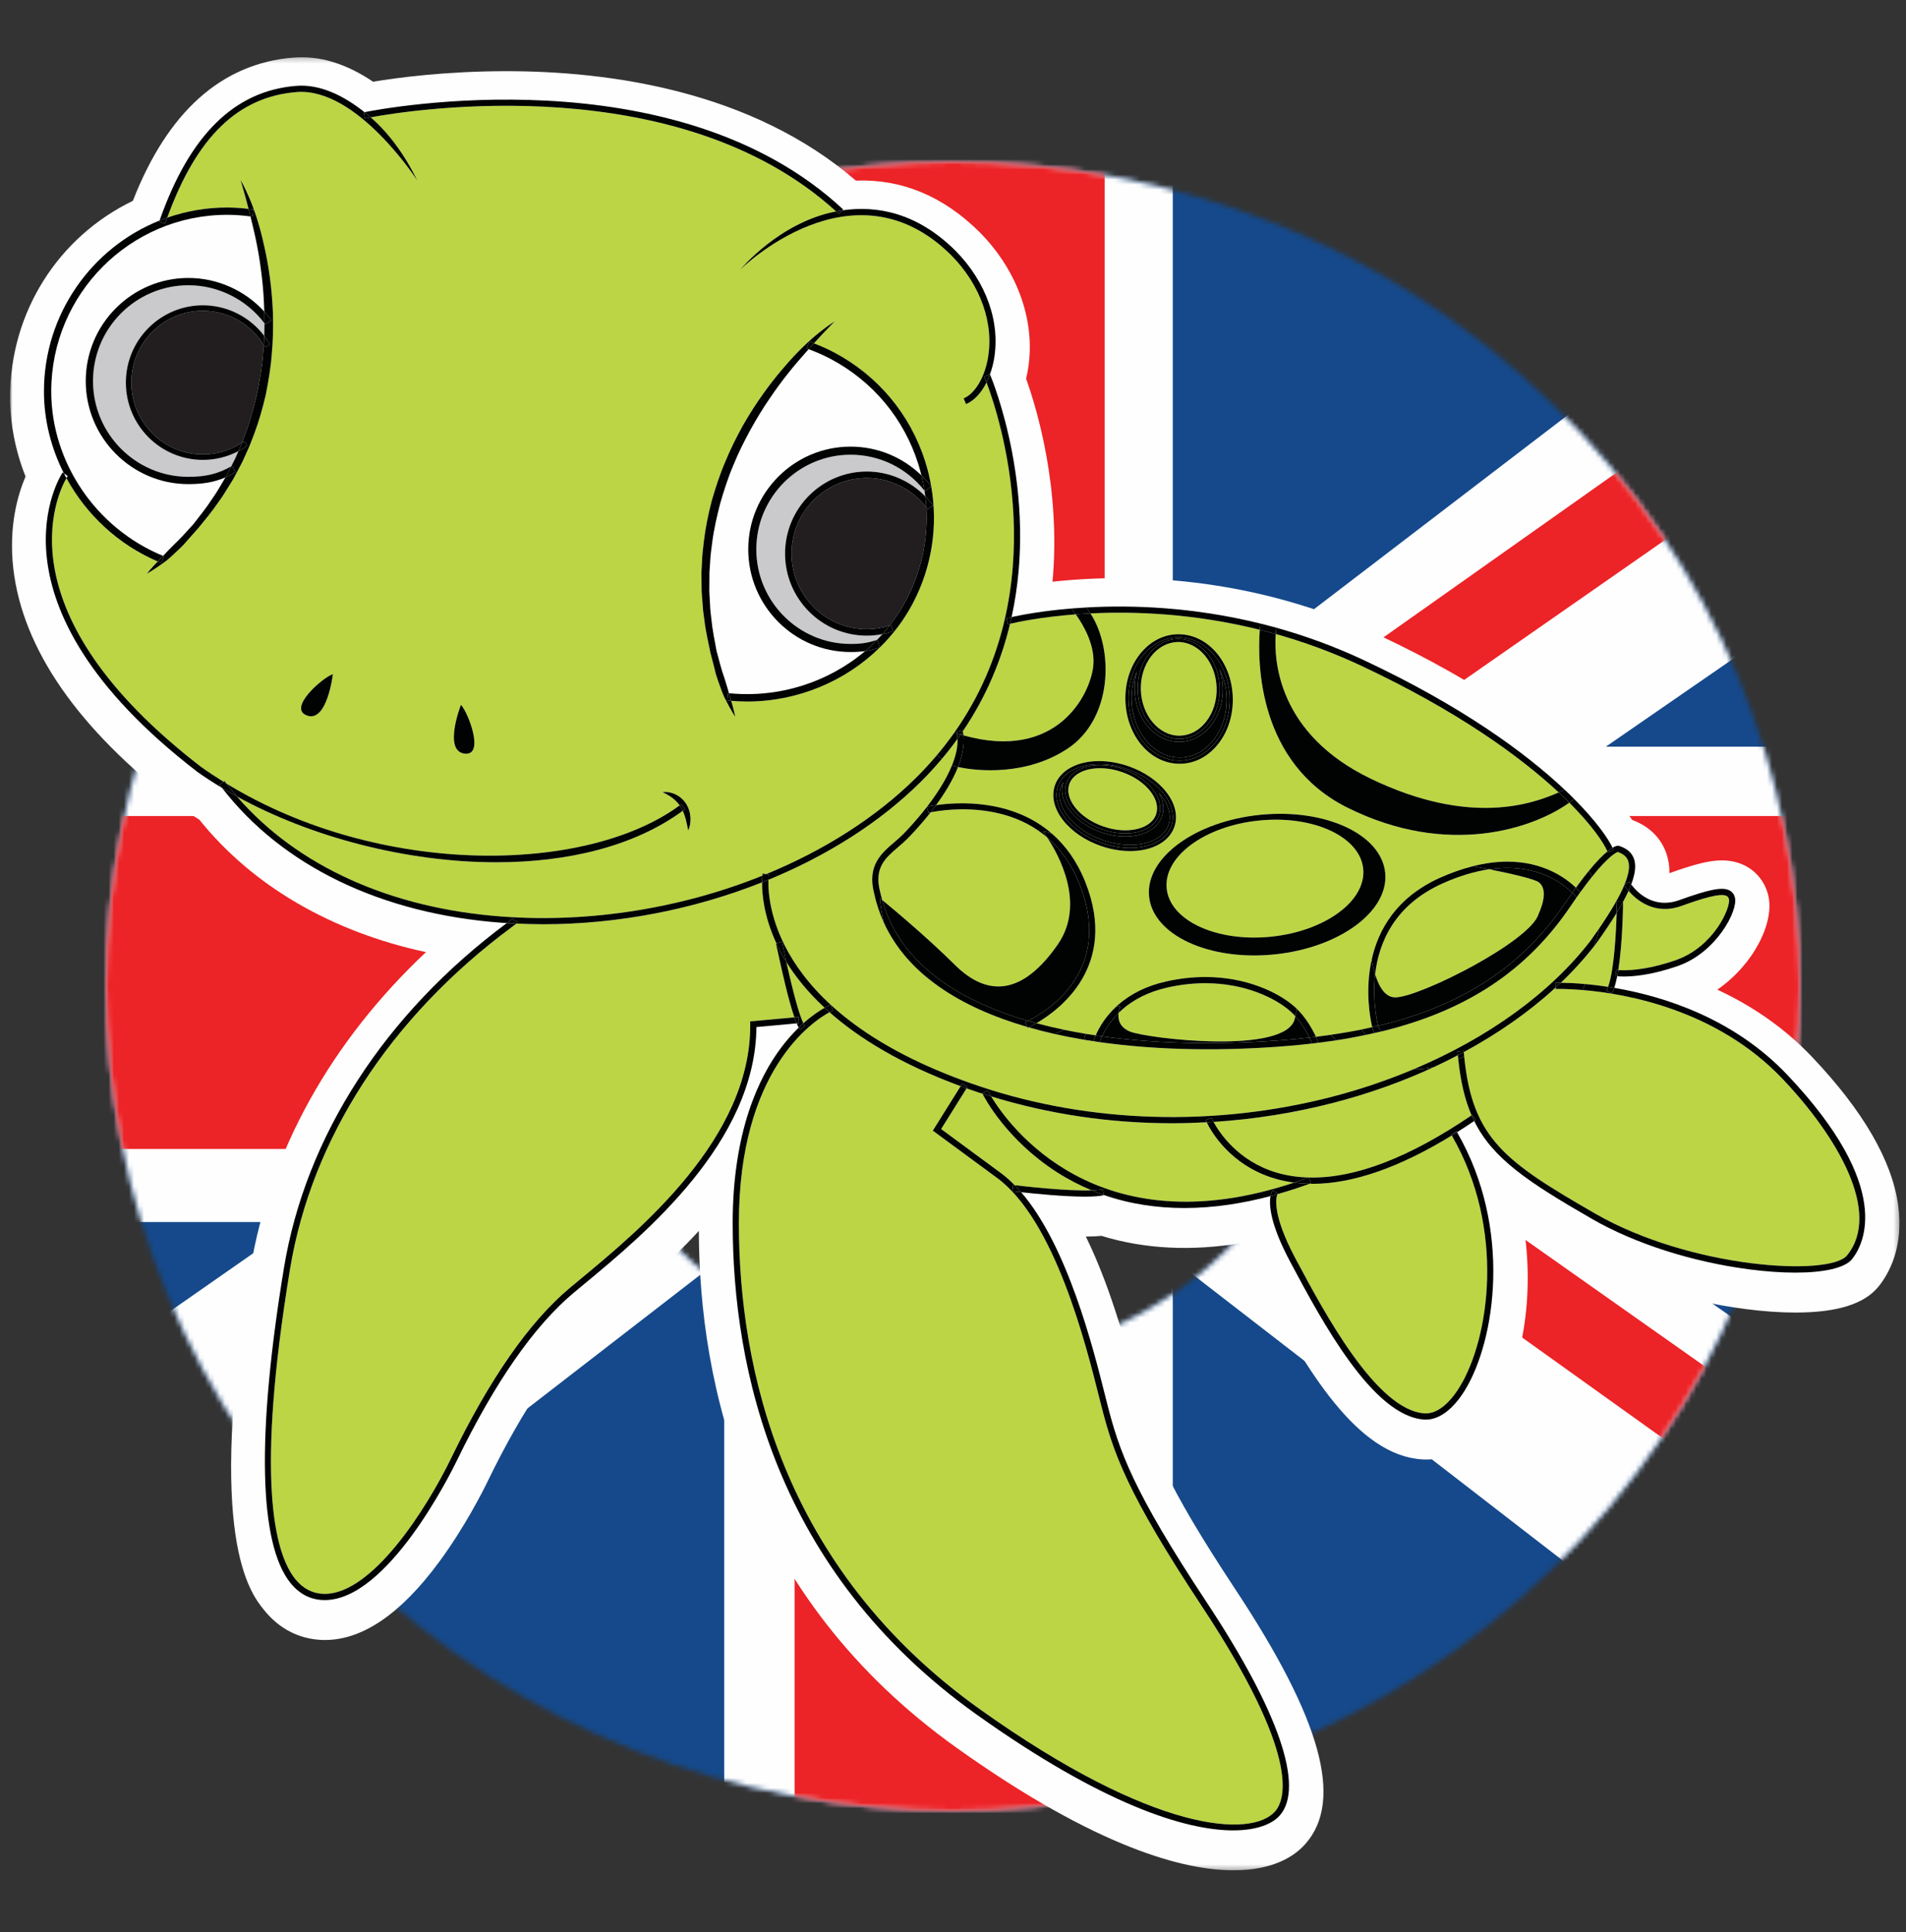 <?xml version="1.0" encoding="UTF-8"?>
<svg width="377px" height="382px" viewBox="0 0 377 382" version="1.1" xmlns="http://www.w3.org/2000/svg" xmlns:xlink="http://www.w3.org/1999/xlink">
    <rect x="0" y="0" width="377" height="382" fill="#333333" stroke="none"/>
    <!-- Generator: Sketch 52.5 (67469) - http://www.bohemiancoding.com/sketch -->
    <title>Programs/Turtle2</title>
    <desc>Created with Sketch.</desc>
    <defs>
        <path d="M49.062,47.741 C-16.354,111.396 -16.354,214.601 49.062,278.258 C114.472,341.914 220.527,341.914 285.941,278.258 C351.353,214.601 351.353,111.394 285.941,47.741 C253.233,15.914 210.368,0 167.5,0 C124.633,0 81.768,15.914 49.062,47.741 Z M91.344,162.998 C91.344,122.07 125.44,88.889 167.5,88.889 C209.559,88.889 243.657,122.07 243.657,162.998 C243.657,203.93 209.559,237.109 167.5,237.109 C125.44,237.109 91.344,203.93 91.344,162.998 Z" id="path-1"></path>
        <polygon id="path-3" points="0 0.221 373.705 0.221 373.705 358.687 0 358.687"></polygon>
    </defs>
    <g id="Programs/Turtle2" stroke="none" stroke-width="1" fill="none" fill-rule="evenodd">
        <g id="Programs/Seahorse" transform="translate(2, 11)">
            <g id="Group" transform="translate(19, 21)">
                <g id="Group-6">
                    <g id="Swim-ring">
                        <g id="Group-9">
                            <mask id="mask-2" fill="white">
                                <use xlink:href="#path-1"></use>
                            </mask>
                            <g id="Clip-2"></g>
                            <polygon id="Fill-1" fill="#15498B" mask="url(#mask-2)" points="-72.23 331.454 407.23 331.454 407.23 -5.454 -72.23 -5.454"></polygon>
                            <polygon id="Fill-3" fill="#FEFEFE" mask="url(#mask-2)" points="410.264 209.614 410.264 115.621 296.639 115.621 410.967 36.718 363.082 -6.505 210.973 109.801 210.973 -7.877 122.243 -7.877 122.243 110.341 -30.571 -6.505 -78.457 36.718 35.874 115.621 -77.048 115.621 -77.048 209.614 37.925 209.614 -78.457 290.795 -30.571 334.483 122.243 216.383 122.243 331.74 210.973 331.74 210.973 216.929 363.082 334.483 410.967 290.795 294.586 209.614"></polygon>
                            <polygon id="Fill-4" fill="#EC2327" mask="url(#mask-2)" points="410.344 129.337 197.494 129.337 197.494 -8.483 136.176 -8.483 136.176 129.337 -75.967 129.337 -75.967 195.163 136.176 195.163 136.176 330.242 197.494 330.242 197.494 195.163 410.344 195.163"></polygon>
                            <polygon id="Fill-5" fill="#EC2327" mask="url(#mask-2)" points="55.244 116.342 82.816 116.342 -56.105 18.178 -66.004 31.908"></polygon>
                            <polygon id="Fill-6" fill="#EC2327" mask="url(#mask-2)" points="248.622 116.342 221.05 116.342 359.971 18.178 369.87 31.908"></polygon>
                            <polygon id="Fill-7" fill="#EC2327" mask="url(#mask-2)" points="83.263 210.264 110.836 210.264 -28.084 309.639 -37.983 295.741"></polygon>
                            <polygon id="Fill-8" fill="#EC2327" mask="url(#mask-2)" points="276.644 210.264 249.071 210.264 387.991 309.639 397.89 295.741"></polygon>
                        </g>
                    </g>
                </g>
            </g>
            <g id="Group-338">
                <g id="Group-3" transform="translate(0, 0.091)">
                    <mask id="mask-4" fill="white">
                        <use xlink:href="#path-3"></use>
                    </mask>
                    <g id="Clip-2"></g>
                    <path d="M373.437,227.092 C372.188,218.293 366.469,208.467 356.442,197.901 C350.683,191.828 344.125,187.566 337.677,184.576 C344.845,179.643 349.084,171.263 347.74,165.877 C347.117,163.378 345.556,161.343 343.324,160.143 C341.928,159.394 340.338,159.015 338.599,159.015 C336.193,159.015 333.36,159.702 328.205,161.544 C328.23,160.237 328.049,159.003 327.663,157.828 C326.631,154.66 324.222,152.26 320.85,151.024 C319.17,148.632 316.892,145.968 314.168,143.233 C313.526,142.59 312.856,141.933 312.133,141.252 C305.017,134.55 292.029,124.451 270.556,114.395 C264.727,111.666 258.581,109.395 252.284,107.643 C251.162,107.332 250.045,107.037 248.941,106.765 C239.379,104.403 229.461,103.206 219.46,103.206 C217.137,103.206 214.792,103.272 212.491,103.403 C211.42,103.464 210.374,103.532 209.39,103.614 C208.263,103.707 207.191,103.812 206.182,103.925 C207.877,85.519 203.061,69.651 200.959,63.788 C201.042,63.441 201.119,63.094 201.188,62.749 C203.086,53.082 199.548,42.624 191.687,34.736 C184.575,27.708 176.381,24.282 167.289,24.617 C146.592,6.796 118.459,2.981 98.185,2.981 C86.217,2.981 76.588,4.267 71.78,5.061 C66.474,1.473 61.161,-0.139 56.036,0.288 C41.838,1.457 31.167,10.982 24.283,28.614 C9.435,35.794 -3.11666667e-05,50.71 -3.11666667e-05,67.423 C-3.11666667e-05,72.726 1.047,78.082 3.053,83.113 C1.499,86.754 -0.33,93.077 0.636,101.357 C2.492,117.24 13.381,132.944 33.002,148.031 L33.201,148.179 C34.471,149.083 35.861,150.001 37.425,150.967 C47.979,164.086 63.559,173.125 82.259,177.156 C63.52,194.756 51.362,216.507 47.551,239.664 C38.753,293.12 47.448,303.812 50.304,307.324 C53.259,310.957 57.186,312.971 61.719,313.146 C61.905,313.149 62.089,313.152 62.276,313.152 C69.724,313.152 77.33,307.949 84.886,297.682 C89.935,290.824 93.495,283.769 94.466,281.768 C101.559,267.158 108.746,256.747 115.828,250.828 L117.889,249.117 C122.982,244.902 129.834,239.232 136.227,232.277 C136.311,262.483 145.279,304.584 187.278,334.514 C215.313,354.494 232.485,358.688 241.953,358.688 L241.957,358.688 C249.95,358.688 254.13,355.835 256.23,353.443 C263.772,344.843 259.36,328.857 242.347,303.133 C228.261,281.831 225.758,274.547 223.552,265.879 L223.13,264.203 C221.33,257.042 218.15,244.373 212.779,233.387 C213.959,233.384 214.978,233.341 215.875,233.253 C224.338,235.858 233.717,236.34 243.751,234.645 C244.548,237.087 245.73,239.767 247.301,242.71 L247.47,243.025 C256.545,260.009 266.482,276.658 279.309,277.449 C279.567,277.468 279.822,277.474 280.078,277.474 C283.037,277.474 288.723,276.292 293.562,268.39 C298.996,259.521 301.742,245.237 299.261,230.667 C302.346,232.69 305.796,234.723 309.608,236.918 C318.777,242.197 331.013,246.131 343.171,247.713 C346.731,248.176 350.087,248.414 353.157,248.414 C361.416,248.41 366.79,246.722 369.588,243.247 C371.539,240.827 374.634,235.511 373.437,227.092" id="Fill-1" fill="#FEFEFE" mask="url(#mask-4)"></path>
                </g>
                <path d="M305.7,184.533 L305.69,184.249 C300.498,189.017 294.367,193.317 287.533,197.006 C287.56,197.31 287.588,197.606 287.617,197.902 C289.234,214.152 295.722,218.693 313.532,228.947 C332.338,239.773 359.914,241.456 363.361,237.181 C370.24,228.646 361.301,213.599 350.639,202.363 C337.661,188.682 319.8,185.472 311.017,184.737 C307.785,184.466 305.775,184.53 305.7,184.533" id="Fill-4" fill="#BBD545"></path>
                <path d="M105.413,171.737 C103.654,171.737 101.899,171.681 100.146,171.598 C99.969,171.747 99.678,171.964 99.152,172.353 C75.162,190.119 59.612,214.115 55.365,239.92 C48.577,281.165 52.199,296.025 56.434,301.232 C57.922,303.064 59.771,304.034 61.927,304.118 C62.027,304.121 62.13,304.124 62.231,304.124 C71.68,304.124 82.391,287.281 87.271,277.231 C94.861,261.595 102.742,250.299 110.695,243.648 C111.345,243.104 112.043,242.525 112.785,241.912 C124.597,232.14 146.583,213.946 146.392,191.5 L146.388,190.935 L155.13,190.137 C153.97,186.805 152.688,181.133 151.731,176.674 C151.598,176.048 151.51,175.641 151.483,175.544 L151.569,175.516 C149.081,170.154 148.709,165.752 148.735,163.449 C135.311,168.776 120.34,171.736 105.413,171.737" id="Fill-6" fill="#BBD545"></path>
                <path d="M318.092,180.792 C319.285,180.886 323.3,180.976 329.455,178.833 C337.085,176.179 340.363,168.313 339.98,166.766 C339.902,166.458 339.768,166.266 339.538,166.144 C338.313,165.487 334.507,166.703 330.577,168.116 C325.282,170.02 321.685,166.947 320.124,165.137 C319.815,165.811 319.457,166.529 319.042,167.291 C319.036,168.06 318.949,175.419 318.092,180.792" id="Fill-8" fill="#BBD545"></path>
                <path d="M313.619,175.678 C313.548,175.772 313.467,175.863 313.395,175.954 C311.416,178.499 309.187,180.954 306.728,183.3 C307.726,183.309 309.368,183.359 311.509,183.551 C312.853,183.672 314.395,183.854 316.072,184.112 C317.278,180.823 317.655,173.279 317.77,169.487 C316.652,171.322 315.277,173.374 313.619,175.678" id="Fill-10" fill="#BBD545"></path>
                <path d="M281.623,199.97 C275.414,202.841 268.74,205.23 261.747,207.038 C253.968,209.049 246.004,210.306 238.031,210.816 C239.18,212.929 242.87,218.561 250.474,220.825 C252.482,221.426 254.609,221.745 256.842,221.804 L256.892,221.786 L256.899,221.804 C265.899,222.036 276.68,217.924 289.07,209.509 C287.727,206.406 286.895,202.816 286.433,198.376 C286.406,198.132 286.385,197.875 286.361,197.624 C284.811,198.435 283.238,199.224 281.623,199.97" id="Fill-12" fill="#BBD545"></path>
                <path d="M38.129,50.441 C30.325,50.441 23.975,56.812 23.975,64.642 C23.975,72.474 30.325,78.845 38.129,78.845 C40.901,78.845 43.562,78.037 45.865,76.525 C46.16,75.783 46.441,75.032 46.717,74.271 C47.617,71.819 48.279,69.244 48.879,66.66 C49.399,64.06 49.858,61.441 50.053,58.83 C50.105,58.296 50.141,57.764 50.177,57.234 C47.608,53.04 43.053,50.441 38.129,50.441" id="Fill-14" fill="#221E1F"></path>
                <path d="M274.018,186.196 C278.916,186.119 300.803,175.062 302.334,169.686 C303.481,167.152 303.864,164.619 302.412,163.467 C301.505,162.75 296.337,161.618 292.559,160.865 C289.647,161.292 286.574,162.214 283.374,163.645 C273.78,167.931 270.721,175.399 269.998,181.614 C270.756,184.11 271.995,186.228 274.018,186.196" id="Fill-16" fill="#BBD545"></path>
                <path d="M254.276,237.891 L254.446,238.207 C259.981,248.567 270.285,267.849 279.795,268.437 C282.099,268.571 284.573,266.708 286.743,263.165 C292.553,253.676 295.875,232.03 285.153,213.499 C274.779,219.856 265.555,223.055 257.598,223.055 C257.411,223.055 257.229,223.04 257.044,223.037 C255.047,223.771 252.913,224.466 250.682,225.097 C250.454,225.607 249.43,228.822 254.276,237.891" id="Fill-18" fill="#BBD545"></path>
                <path d="M214.249,120.645 C214.66,116.642 212.342,112.648 210.784,110.464 C203.845,110.992 199.161,112.004 197.788,112.33 C196.09,119.399 193.16,126.627 188.447,133.572 C188.501,133.84 188.543,134.114 188.573,134.389 C207.05,139.574 213.66,126.344 214.249,120.645" id="Fill-20" fill="#BBD545"></path>
                <path d="M144.148,230.811 C144.148,259.165 152.422,298.861 191.849,326.959 C226.183,351.426 245.566,352.421 250.216,347.123 C252.329,344.712 255.141,335.934 235.677,306.504 C220.895,284.154 218.209,276.27 215.799,266.795 L215.373,265.11 C212.756,254.69 206.625,230.285 195.213,221.886 L182.508,212.538 L188.011,203.748 C176.043,199.351 167.777,194.171 162.071,189.127 C158.748,190.931 144.148,200.58 144.148,230.811" id="Fill-22" fill="#BBD545"></path>
                <path d="M166.239,116.311 C155.96,116.311 147.598,107.921 147.598,97.607 C147.598,87.295 155.96,78.905 166.239,78.905 C171.985,78.905 177.307,81.502 180.868,86.028 C180.925,86.399 180.973,86.768 181.018,87.139 C177.996,84.039 173.828,82.226 169.453,82.226 C160.534,82.226 153.281,89.505 153.281,98.452 C153.281,107.4 160.534,114.679 169.453,114.679 C170.5,114.679 171.533,114.568 172.55,114.37 C172.202,114.758 171.842,115.134 171.478,115.506 C169.68,116.106 168.346,116.311 166.239,116.311" id="Fill-24" fill="#CAC9CB"></path>
                <path d="M269.146,142.965 C288.751,152.403 301.156,147.935 306.301,145.666 C298.729,138.619 286.288,129.548 267.152,120.588 C261.434,117.911 255.789,115.879 250.331,114.348 C249.965,119.618 250.781,134.122 269.146,142.965" id="Fill-26" fill="#BBD545"></path>
                <path d="M169.453,83.505 C161.238,83.505 154.556,90.21 154.556,98.452 C154.556,106.695 161.238,113.4 169.453,113.4 C170.986,113.4 172.491,113.159 173.937,112.701 C175.192,111.102 176.326,109.397 177.285,107.57 C180.27,101.872 181.597,95.6 181.224,89.321 C178.412,85.68 174.054,83.505 169.453,83.505" id="Fill-28" fill="#221E1F"></path>
                <path d="M32.467,96.626 C33.661,95.526 34.867,94.146 36.217,92.675 C37.439,91.095 38.814,89.423 40.052,87.499 C40.718,86.57 41.321,85.562 41.92,84.525 C42.142,84.147 42.367,83.764 42.593,83.381 C40.401,84.323 38.181,84.716 35.272,84.716 C24.072,84.716 14.96,75.573 14.96,64.335 C14.96,53.099 24.072,43.956 35.272,43.956 C40.989,43.956 46.449,46.411 50.275,50.607 C50.211,48.312 50.067,46.082 49.819,43.978 C49.56,41.703 49.242,39.557 48.852,37.594 C48.48,35.627 48.041,33.842 47.658,32.26 C47.618,32.098 47.581,31.948 47.541,31.791 C46.016,31.587 44.467,31.473 42.925,31.473 C23.741,31.473 8.135,47.132 8.135,66.379 C8.135,80.436 17.021,93.48 30.263,98.909 C30.464,98.7 30.667,98.483 30.875,98.248 C31.367,97.748 31.887,97.191 32.467,96.626" id="Fill-30" fill="#FEFEFE"></path>
                <path d="M146.002,97.607 C146.002,86.412 155.079,77.304 166.239,77.304 C171.545,77.304 176.507,79.361 180.255,82.992 C180.072,82.239 179.87,81.488 179.634,80.741 C176.797,71.743 170.627,64.359 162.259,59.947 C160.862,59.209 159.411,58.575 157.949,58.037 C157.84,58.159 157.737,58.275 157.624,58.4 C156.54,59.631 155.312,61.013 154.056,62.593 C152.786,64.159 151.497,65.923 150.202,67.832 C148.895,69.733 147.63,71.811 146.413,74.01 C145.215,76.217 144.035,78.535 143.053,80.98 C142.009,83.404 141.199,85.961 140.453,88.528 C139.793,91.12 139.185,93.731 138.855,96.346 C138.68,97.653 138.508,98.949 138.454,100.241 C138.411,100.885 138.368,101.526 138.324,102.162 C138.321,102.8 138.318,103.433 138.313,104.061 C138.308,104.688 138.302,105.312 138.298,105.929 C138.332,106.546 138.365,107.155 138.399,107.76 C138.432,108.364 138.466,108.962 138.497,109.553 C138.545,110.142 138.632,110.72 138.695,111.293 C138.909,113.593 139.374,115.729 139.733,117.713 C140.267,119.66 140.699,121.458 141.263,122.999 C141.522,123.776 141.727,124.515 141.938,125.193 C142.012,125.494 142.093,125.777 142.175,126.054 C152.104,127.053 161.855,123.876 169.116,117.728 C168.243,117.855 167.329,117.911 166.239,117.911 C155.079,117.911 146.002,108.803 146.002,97.607" id="Fill-32" fill="#FEFEFE"></path>
                <path d="M153.534,179.185 C154.977,185.642 156.108,189.705 156.909,191.307 C158.64,189.762 160.129,188.799 161.101,188.249 C157.682,185.073 155.254,181.974 153.534,179.185" id="Fill-34" fill="#BBD545"></path>
                <path d="M35.272,83.271 C24.865,83.271 16.4,74.776 16.4,64.335 C16.4,53.895 24.865,45.4 35.272,45.4 C41.163,45.4 46.754,48.214 50.313,52.924 C50.313,53.745 50.297,54.574 50.268,55.408 C47.41,51.633 42.921,49.358 38.129,49.358 C29.729,49.358 22.894,56.214 22.894,64.643 C22.894,73.071 29.729,79.927 38.129,79.927 C40.604,79.927 42.997,79.33 45.158,78.198 C44.947,78.678 44.739,79.156 44.531,79.631 C44.264,80.157 43.998,80.679 43.735,81.199 C41.114,82.684 38.721,83.271 35.272,83.271" id="Fill-36" fill="#CAC9CB"></path>
                <path d="M189.185,204.18 L184.151,212.226 L195.937,220.898 C196.895,221.601 197.815,222.424 198.699,223.324 C200.391,223.524 209.126,224.525 213.918,224.338 C211.563,223.362 209.234,222.164 206.952,220.691 C197.171,214.381 192.826,206.222 192.325,205.234 C192.053,205.146 191.776,205.071 191.504,204.98 C190.716,204.715 189.945,204.448 189.185,204.18" id="Fill-38" fill="#BBD545"></path>
                <path d="M236.68,210.884 C234.404,211.007 232.128,211.081 229.855,211.081 C217.592,211.081 205.455,209.287 194.04,205.769 C197.525,211.529 214.946,235.82 253.963,222.812 C252.635,222.639 251.346,222.37 250.099,221.998 C241.276,219.359 237.523,212.629 236.68,210.884" id="Fill-40" fill="#BBD545"></path>
                <path d="M145.769,127.701 C144.727,127.701 143.68,127.646 142.63,127.557 C142.892,128.462 143.096,129.202 143.213,129.738 C143.361,130.364 143.421,130.71 143.421,130.71 C143.421,130.71 143.224,130.426 142.898,129.873 C142.56,129.324 142.115,128.495 141.56,127.427 C140.971,126.374 140.527,124.986 139.962,123.414 C139.834,123.017 139.702,122.606 139.566,122.184 C139.461,121.753 139.352,121.31 139.241,120.855 C139.007,119.947 138.761,118.994 138.504,117.999 C138.095,115.985 137.576,113.814 137.306,111.468 C137.227,110.882 137.127,110.292 137.066,109.689 C137.019,109.086 136.973,108.474 136.925,107.856 C136.878,107.237 136.83,106.612 136.782,105.981 C136.773,105.349 136.765,104.709 136.756,104.065 C136.751,103.419 136.746,102.769 136.741,102.114 C136.777,101.46 136.811,100.801 136.846,100.138 C136.887,98.81 137.042,97.474 137.207,96.128 C137.518,93.435 138.079,90.732 138.763,88.065 C139.535,85.424 140.375,82.797 141.45,80.311 C142.468,77.802 143.678,75.425 144.915,73.17 C147.47,68.698 150.304,64.803 152.998,61.709 C155.645,58.572 158.158,56.236 160.033,54.755 C161.884,53.246 163.077,52.565 163.077,52.565 C163.077,52.565 162.111,53.53 160.489,55.251 C160.035,55.729 159.532,56.28 158.992,56.88 C160.329,57.397 161.654,57.977 162.939,58.653 C171.646,63.245 178.07,70.933 181.023,80.3 C181.525,81.892 181.908,83.5 182.19,85.115 L182.214,85.144 L182.197,85.157 C183.563,93.033 182.331,101.077 178.574,108.248 C176.858,111.524 174.635,114.449 172.051,116.991 L172.054,117.001 L172.035,117.007 C165.179,123.743 155.701,127.701 145.769,127.701 M89.817,137.989 C85.634,137.369 89.172,128.351 89.172,128.351 C90.591,129.811 93.999,138.609 89.817,137.989 M58.741,130.474 C54.761,129.04 61.905,122.896 63.842,122.283 C63.842,122.283 62.721,131.907 58.741,130.474 M149.555,161.82 C161.008,157.111 171.254,150.635 179.228,142.733 C180.683,141.288 182.035,139.816 183.295,138.325 C184.545,136.847 185.699,135.348 186.768,133.835 C206.947,105.238 195.659,71.279 193.132,64.622 C192.093,66.695 190.675,68.224 189.076,68.895 L188.604,67.762 C190.75,66.861 192.61,63.877 193.339,60.16 C194.724,53.11 192.004,45.341 186.061,39.378 C166.722,20.274 144.597,42.125 144.378,42.347 C144.517,42.206 152.179,32.933 163.376,30.801 C132.202,2.434 79.651,10.667 71.321,12.195 C77.197,17.259 80.282,24.282 80.571,24.736 C80.454,24.551 68.581,6.231 56.649,7.202 C45.043,8.157 36.901,16.073 31.081,32.033 C34.795,30.74 38.776,30.028 42.925,30.028 C44.339,30.028 45.76,30.132 47.164,30.299 C46.967,29.517 46.781,28.8 46.604,28.167 C45.978,25.905 45.578,24.609 45.578,24.609 C45.578,24.609 46.307,25.76 47.232,27.945 C48.189,30.116 49.31,33.331 50.184,37.311 C51.117,41.275 51.809,46.004 51.995,51.11 C52.047,53.662 52.016,56.308 51.76,58.981 C51.565,61.659 51.101,64.353 50.572,67.03 C49.959,69.69 49.212,72.321 48.262,74.835 C47.788,76.091 47.324,77.34 46.75,78.527 C46.48,79.125 46.21,79.721 45.942,80.312 C45.64,80.887 45.341,81.457 45.045,82.022 C44.743,82.586 44.444,83.143 44.148,83.697 C43.818,84.23 43.493,84.759 43.17,85.282 C42.533,86.333 41.895,87.35 41.193,88.286 C39.886,90.226 38.446,91.904 37.164,93.485 C36.488,94.243 35.837,94.97 35.22,95.662 C34.914,96.012 34.618,96.352 34.328,96.683 C34.015,96.992 33.713,97.293 33.42,97.584 C32.207,98.707 31.186,99.727 30.188,100.384 C29.215,101.07 28.445,101.596 27.897,101.923 C27.359,102.26 27.058,102.421 27.058,102.421 C27.058,102.421 27.266,102.144 27.682,101.661 C28.029,101.243 28.548,100.683 29.191,100.008 C21.366,96.656 15.061,90.736 11.137,83.526 C9.238,86.865 -1.845,110.16 37.786,140.634 C39.228,141.66 40.709,142.624 42.207,143.555 L42.393,143.415 C42.524,143.588 42.67,143.752 42.802,143.925 C73.121,162.435 113.913,161.864 132.432,148.233 C132.358,148.121 132.281,148.012 132.187,147.919 C132.02,147.692 131.833,147.489 131.631,147.307 C131.442,147.113 131.232,146.949 131.035,146.787 C130.825,146.649 130.637,146.484 130.437,146.372 C129.666,145.879 129.045,145.626 129.045,145.626 C129.045,145.626 129.717,145.471 130.705,145.735 C130.954,145.795 131.217,145.885 131.489,146.003 C131.748,146.138 132.045,146.263 132.305,146.462 C132.575,146.65 132.837,146.865 133.08,147.117 C133.338,147.355 133.515,147.666 133.733,147.945 C134.1,148.551 134.362,149.213 134.475,149.851 C134.522,150.171 134.562,150.479 134.582,150.771 C134.578,151.062 134.565,151.337 134.539,151.588 C134.527,152.089 134.362,152.492 134.295,152.771 C134.209,153.049 134.148,153.203 134.148,153.203 C134.148,153.203 134.097,153.037 134.031,152.758 C133.95,152.479 133.924,152.083 133.79,151.63 C133.726,151.405 133.676,151.162 133.623,150.909 C133.532,150.663 133.456,150.404 133.381,150.138 C133.293,149.877 133.161,149.627 133.072,149.357 L133.047,149.305 C123.404,156.375 110.193,159.483 96.166,159.483 C78.511,159.483 59.59,154.562 44.879,146.484 C56.742,160.207 75.207,168.596 97.374,170.217 C114.934,171.5 132.986,168.492 148.8,162.128 C148.821,161.889 148.843,161.744 148.85,161.708 L149.555,161.82" id="Fill-42" fill="#BBD545"></path>
                <path d="M221.519,192.953 C224.963,194.336 252.59,197.638 254.121,190.343 C254.151,190.188 254.178,190.056 254.209,189.909 C253.908,189.576 253.592,189.257 253.258,188.962 C250.199,186.269 244.165,183.391 236.405,183.391 C233.931,183.391 231.388,183.684 228.847,184.26 C225.291,185.069 222.287,186.542 219.919,188.639 C219.675,188.856 219.464,189.077 219.245,189.298 C219.118,190.413 219.347,192.082 221.519,192.953" id="Fill-44" fill="#BBD545"></path>
                <path d="M223.394,118.425 C225.328,115.918 227.969,114.489 230.828,114.401 L231.105,114.398 C236.909,114.398 241.625,119.878 241.84,126.875 C241.944,130.273 240.951,133.506 239.044,135.977 C237.109,138.486 234.47,139.915 231.609,140.003 L231.331,140.006 C225.529,140.006 220.814,134.525 220.6,127.528 C220.496,124.131 221.488,120.898 223.394,118.425 Z M247.264,150.098 C260.162,148.808 271.232,153.943 271.988,161.567 C272.745,169.19 262.904,176.416 250.007,177.706 C237.109,178.996 226.039,173.861 225.283,166.236 C224.526,158.614 234.366,151.387 247.264,150.098 Z M254.886,183.278 C254.886,183.278 254.941,183.266 254.994,183.388 C254.929,183.323 254.886,183.278 254.886,183.278 Z M221.532,157.268 C219.659,157.268 217.659,156.918 215.754,156.257 C212.644,155.177 209.984,153.366 208.265,151.158 C206.487,148.872 205.917,146.426 206.66,144.271 C207.679,141.313 211.034,139.474 215.413,139.474 C217.289,139.474 219.287,139.824 221.191,140.485 C224.303,141.565 226.962,143.376 228.681,145.584 C230.459,147.871 231.029,150.316 230.286,152.471 C229.267,155.43 225.912,157.268 221.534,157.268 L221.532,157.268 Z M209.147,137.027 C200.968,142.418 191.342,141.485 187.494,140.641 C186.452,143.289 184.819,145.909 183.149,148.186 C187.414,147.564 198.19,146.893 206.137,153.88 C208.723,156.154 211.013,159.227 212.674,163.393 C219.276,179.954 207.62,188.624 203.006,191.298 C204.792,191.78 206.63,192.215 208.504,192.602 C209.912,192.893 211.336,193.165 212.786,193.404 C213.426,193.51 214.077,193.606 214.725,193.702 C215.388,192.166 216.637,189.99 218.879,187.933 C218.957,187.861 219.028,187.79 219.109,187.718 C221.632,185.482 224.816,183.917 228.577,183.063 C231.205,182.466 233.84,182.162 236.405,182.162 C244.507,182.162 250.839,185.198 254.064,188.038 C254.214,188.17 254.355,188.31 254.496,188.448 C256.221,190.117 257.467,192.228 258.294,193.985 C259.274,193.865 260.234,193.733 261.187,193.594 C263.283,193.289 265.32,192.943 267.282,192.545 C268.008,192.397 268.711,192.235 269.42,192.075 C269.019,190.412 267.949,184.819 269.321,178.683 C270.642,172.781 274.226,166.386 282.875,162.522 C285.096,161.529 287.262,160.777 289.363,160.249 C291.713,159.66 293.984,159.354 296.151,159.354 C303.188,159.354 307.604,162.493 309.714,164.51 C310.662,163.204 311.525,162.079 312.285,161.151 C313.859,159.233 315.053,158.059 315.941,157.335 C315.165,155.546 312.831,152.122 308.405,147.696 C301.355,152.759 284.453,158.586 264.554,148.699 C246.826,139.891 246.699,120.096 247.182,113.515 C234.222,110.287 222.504,109.84 213.689,110.281 C218.362,117.422 218.078,131.141 209.147,137.027 Z" id="Fill-46" fill="#BBD545"></path>
                <path d="M231.241,134.455 L231.431,134.452 C233.41,134.392 235.25,133.387 236.61,131.623 C238,129.824 238.722,127.46 238.645,124.965 C238.492,119.984 235.087,115.933 231.057,115.933 L230.865,115.937 C228.886,115.997 227.047,117.001 225.686,118.765 C224.298,120.564 223.576,122.929 223.655,125.424 C223.806,130.404 227.21,134.455 231.241,134.455" id="Fill-48" fill="#BBD545"></path>
                <path d="M175.652,156.477 C173.08,158.674 170.862,160.571 172.087,165.336 C172.203,165.886 172.358,166.415 172.505,166.948 C174.365,168.473 181.217,174.158 186.851,179.746 C193.433,186.273 200.32,185.659 207.208,175.753 C212.829,167.668 207.337,157.897 205.13,154.578 C202.118,151.982 198.391,150.271 193.956,149.482 C188.385,148.489 183.464,149.325 182.071,149.609 C180.078,152.149 178.211,154.09 177.437,154.867 C176.869,155.435 176.251,155.964 175.652,156.477" id="Fill-50" fill="#BBD545"></path>
                <path d="M249.343,174.201 C260.076,173.128 268.268,167.114 267.638,160.77 C267.007,154.424 257.794,150.15 247.061,151.224 C236.325,152.298 228.137,158.311 228.766,164.657 C229.397,171.002 238.609,175.275 249.343,174.201" id="Fill-52" fill="#BBD545"></path>
                <path d="M309.842,166.431 C309.455,166.984 309.053,167.568 308.633,168.191 C300.09,180.81 288.274,188.753 271.427,192.889 C270.942,193.007 270.431,193.107 269.938,193.218 C269.359,193.352 268.776,193.483 268.184,193.606 C266.312,193.999 264.397,194.36 262.405,194.668 C261.233,194.849 260.023,195.004 258.811,195.155 C258.385,195.209 257.971,195.27 257.54,195.319 C255.982,195.499 254.396,195.659 252.767,195.793 C240.345,196.818 227.387,196.721 215.518,195.046 C215.104,194.987 214.694,194.92 214.282,194.857 C213.646,194.762 213.01,194.668 212.381,194.562 C210.387,194.226 208.425,193.846 206.51,193.413 C204.788,193.024 203.109,192.586 201.464,192.115 C201.336,192.175 201.258,192.21 201.246,192.215 L201.171,192.033 C187.881,188.176 177.373,181.554 172.765,171.287 C171.966,169.504 171.323,167.625 170.895,165.618 C169.483,160.134 172.339,157.694 174.857,155.541 C175.439,155.046 176.039,154.532 176.571,153.998 C177.076,153.492 179.126,151.388 181.312,148.563 L181.301,148.525 L181.35,148.512 C183.195,146.12 185.122,143.22 186.294,140.326 C187.024,138.527 187.46,136.733 187.398,135.067 C186.43,136.408 185.397,137.737 184.29,139.051 C182.989,140.591 181.595,142.113 180.088,143.607 C172.001,151.622 161.599,158.175 149.986,162.946 C149.84,168.016 151.602,190.338 191.892,203.814 C213.657,211.094 238.356,211.816 261.441,205.85 C267.124,204.38 272.585,202.519 277.758,200.333 C292.401,194.146 304.678,185.3 312.638,174.944 C313.227,174.127 313.769,173.349 314.286,172.592 C316.664,169.119 318.325,166.267 319.27,164.021 L319.232,163.961 L319.31,163.914 C320.155,161.869 320.407,160.324 320.061,159.268 C319.784,158.421 319.126,157.84 317.989,157.449 C317.749,157.523 316.297,158.106 312.896,162.341 C312.211,163.198 311.435,164.218 310.581,165.402 C310.337,165.736 310.101,166.068 309.842,166.431" id="Fill-54" fill="#BBD545"></path>
                <path d="M216.231,152.401 C217.67,152.9 219.173,153.164 220.58,153.164 C223.664,153.164 225.999,151.952 226.67,150.003 C227.149,148.615 226.745,146.992 225.535,145.437 C224.264,143.802 222.277,142.456 219.939,141.645 C218.501,141.146 216.997,140.882 215.588,140.882 C212.504,140.882 210.171,142.093 209.499,144.042 C209.021,145.43 209.422,147.052 210.635,148.61 C211.905,150.244 213.893,151.59 216.231,152.401" id="Fill-56" fill="#BBD545"></path>
                <path d="M56.649,7.202 C68.581,6.232 80.454,24.552 80.571,24.736 C80.282,24.283 77.197,17.259 71.321,12.195 C70.632,12.322 70.24,12.403 70.196,12.413 L69.938,11.211 C69.953,11.207 70.013,11.195 70.096,11.178 C66.085,7.992 61.377,5.575 56.548,5.979 C44.334,6.984 35.509,15.697 29.564,32.601 C30.064,32.4 30.568,32.212 31.081,32.033 C36.901,16.073 45.043,8.157 56.649,7.202" id="Fill-58" fill="#010202"></path>
                <path d="M11.137,83.526 C15.061,90.736 21.366,96.656 29.191,100.008 C29.304,99.89 29.414,99.774 29.535,99.647 C29.766,99.418 30.011,99.171 30.262,98.909 C17.021,93.48 8.135,80.436 8.135,66.379 C8.135,47.132 23.741,31.473 42.925,31.473 C44.467,31.473 46.015,31.587 47.541,31.791 C47.41,31.27 47.285,30.77 47.164,30.299 C45.76,30.133 44.339,30.028 42.925,30.028 C38.776,30.028 34.794,30.74 31.081,32.033 C30.935,32.428 30.786,32.804 30.646,33.208 L29.49,32.803 C29.514,32.732 29.54,32.669 29.564,32.601 C16.182,37.948 6.695,51.068 6.695,66.379 C6.695,72.081 8.113,77.615 10.637,82.59 L11.389,83.113 C11.376,83.129 11.283,83.272 11.137,83.526" id="Fill-60" fill="#010202"></path>
                <path d="M30.645,33.208 C30.786,32.804 30.936,32.428 31.081,32.033 C30.568,32.212 30.064,32.4 29.564,32.601 C29.54,32.669 29.514,32.732 29.489,32.802 L30.645,33.208" id="Fill-62" fill="#010202"></path>
                <path d="M27.059,102.421 C27.059,102.421 27.359,102.26 27.897,101.923 C28.445,101.596 29.215,101.07 30.188,100.384 C31.186,99.728 32.207,98.707 33.42,97.584 C33.714,97.293 34.015,96.992 34.328,96.684 C34.618,96.352 34.914,96.012 35.22,95.663 C35.838,94.97 36.488,94.243 37.164,93.485 C38.447,91.904 39.886,90.226 41.193,88.286 C41.895,87.35 42.532,86.333 43.17,85.282 C43.493,84.759 43.818,84.231 44.148,83.697 C44.444,83.143 44.743,82.586 45.045,82.022 C45.341,81.457 45.64,80.887 45.942,80.312 C46.21,79.721 46.48,79.125 46.751,78.527 C47.324,77.34 47.788,76.091 48.262,74.835 C49.212,72.321 49.959,69.69 50.572,67.03 C51.101,64.354 51.566,61.659 51.76,58.981 C52.016,56.308 52.047,53.662 51.995,51.11 C51.81,46.004 51.117,41.275 50.184,37.311 C49.31,33.331 48.19,30.116 47.232,27.945 C46.307,25.76 45.578,24.609 45.578,24.609 C45.578,24.609 45.978,25.905 46.604,28.167 C46.781,28.8 46.968,29.517 47.164,30.299 C47.492,30.335 47.821,30.357 48.147,30.404 L47.941,31.834 C47.809,31.815 47.673,31.809 47.541,31.791 C47.581,31.948 47.618,32.098 47.658,32.26 C48.041,33.842 48.48,35.627 48.852,37.594 C49.241,39.557 49.56,41.702 49.819,43.977 C50.067,46.082 50.21,48.312 50.275,50.607 C50.768,51.147 51.236,51.713 51.67,52.308 L50.51,53.161 C50.449,53.078 50.375,53.006 50.313,52.924 C50.313,53.745 50.297,54.574 50.268,55.408 C50.681,55.952 51.059,56.528 51.401,57.134 L50.462,57.667 C50.375,57.514 50.268,57.381 50.177,57.234 C50.141,57.764 50.105,58.296 50.052,58.83 C49.858,61.441 49.399,64.06 48.879,66.66 C48.279,69.244 47.617,71.819 46.717,74.271 C46.441,75.032 46.16,75.783 45.865,76.525 C46.001,76.436 46.14,76.353 46.274,76.258 L46.896,77.143 C46.339,77.538 45.755,77.885 45.158,78.198 C44.947,78.678 44.739,79.156 44.531,79.631 C44.264,80.157 43.998,80.679 43.736,81.199 C43.788,81.168 43.839,81.144 43.892,81.114 L44.611,82.366 C43.928,82.761 43.261,83.095 42.593,83.381 C42.367,83.764 42.142,84.147 41.92,84.525 C41.321,85.562 40.718,86.57 40.052,87.499 C38.815,89.423 37.44,91.095 36.217,92.675 C34.867,94.146 33.662,95.526 32.467,96.626 C31.887,97.191 31.367,97.748 30.875,98.248 C30.666,98.483 30.464,98.7 30.262,98.909 C30.322,98.934 30.377,98.964 30.438,98.988 L29.902,100.327 C29.659,100.23 29.43,100.111 29.191,100.008 C28.548,100.684 28.029,101.243 27.683,101.661 C27.266,102.144 27.059,102.421 27.059,102.421" id="Fill-64" fill="#010202"></path>
                <path d="M48.147,30.404 C47.821,30.357 47.491,30.335 47.165,30.299 C47.285,30.77 47.41,31.27 47.541,31.791 C47.673,31.809 47.809,31.815 47.941,31.834 L48.147,30.404" id="Fill-66" fill="#010202"></path>
                <path d="M30.438,98.988 C30.377,98.964 30.322,98.934 30.263,98.909 C30.011,99.171 29.766,99.418 29.535,99.647 C29.413,99.774 29.304,99.89 29.191,100.008 C29.43,100.111 29.659,100.23 29.902,100.327 L30.438,98.988" id="Fill-68" fill="#010202"></path>
                <path d="M162.259,59.947 C170.627,64.359 176.797,71.743 179.634,80.741 C179.87,81.488 180.071,82.239 180.255,82.993 C180.94,83.655 181.595,84.351 182.19,85.115 C181.908,83.5 181.525,81.892 181.023,80.3 C178.07,70.933 171.646,63.245 162.939,58.653 C161.654,57.977 160.329,57.397 158.992,56.88 C158.662,57.245 158.313,57.632 157.949,58.037 C159.41,58.575 160.862,59.209 162.259,59.947" id="Fill-70" fill="#010202"></path>
                <path d="M180.868,86.028 C180.925,86.399 180.973,86.768 181.018,87.139 C181.564,87.698 182.082,88.284 182.547,88.924 L181.515,89.676 C181.425,89.551 181.317,89.443 181.224,89.321 C181.597,95.6 180.27,101.872 177.285,107.57 C176.326,109.396 175.192,111.102 173.937,112.701 C174.045,112.666 174.155,112.641 174.263,112.604 L174.674,113.815 C173.98,114.053 173.267,114.231 172.55,114.37 C172.202,114.758 171.842,115.134 171.479,115.506 L171.545,115.484 L172.051,116.991 C174.635,114.449 176.858,111.524 178.574,108.249 C182.331,101.077 183.563,93.034 182.197,85.157 L180.955,86.127 C180.927,86.093 180.896,86.063 180.868,86.028" id="Fill-72" fill="#010202"></path>
                <path d="M169.116,117.728 C161.855,123.876 152.104,127.053 142.175,126.054 C142.281,126.41 142.388,126.752 142.488,127.07 C142.538,127.241 142.584,127.396 142.63,127.557 C143.68,127.646 144.727,127.701 145.77,127.701 C155.701,127.701 165.179,123.743 172.035,117.007 C170.995,117.357 170.079,117.588 169.116,117.728" id="Fill-74" fill="#010202"></path>
                <path d="M141.984,126.04 C142.048,126.048 142.113,126.046 142.175,126.054 C142.093,125.777 142.012,125.494 141.938,125.193 C141.728,124.515 141.522,123.776 141.264,122.999 C140.699,121.458 140.267,119.66 139.733,117.714 C139.374,115.729 138.91,113.594 138.695,111.294 C138.632,110.72 138.545,110.142 138.497,109.553 C138.466,108.962 138.432,108.364 138.399,107.76 C138.365,107.156 138.332,106.546 138.298,105.929 C138.302,105.312 138.308,104.689 138.313,104.061 C138.317,103.433 138.32,102.8 138.324,102.162 C138.368,101.526 138.411,100.885 138.454,100.241 C138.508,98.949 138.68,97.653 138.856,96.347 C139.185,93.731 139.793,91.12 140.453,88.529 C141.199,85.961 142.008,83.404 143.053,80.98 C144.036,78.535 145.215,76.217 146.413,74.01 C147.63,71.811 148.895,69.734 150.202,67.832 C151.497,65.923 152.786,64.159 154.056,62.593 C155.312,61.013 156.54,59.631 157.624,58.4 C157.737,58.275 157.84,58.159 157.95,58.037 C157.825,57.99 157.701,57.932 157.575,57.888 L158.061,56.51 C158.373,56.621 158.681,56.76 158.992,56.88 C159.533,56.28 160.035,55.729 160.489,55.251 C162.111,53.53 163.077,52.565 163.077,52.565 C163.077,52.565 161.885,53.246 160.032,54.755 C158.158,56.236 155.645,58.572 152.998,61.709 C150.304,64.804 147.47,68.698 144.915,73.17 C143.678,75.425 142.468,77.802 141.45,80.311 C140.375,82.797 139.535,85.424 138.762,88.065 C138.08,90.732 137.518,93.435 137.208,96.128 C137.043,97.475 136.887,98.81 136.847,100.138 C136.81,100.801 136.777,101.46 136.741,102.114 C136.746,102.769 136.751,103.419 136.756,104.065 C136.765,104.709 136.772,105.349 136.782,105.981 C136.83,106.612 136.878,107.237 136.925,107.856 C136.973,108.474 137.019,109.086 137.067,109.69 C137.127,110.292 137.227,110.882 137.306,111.468 C137.576,113.814 138.095,115.985 138.504,117.999 C138.761,118.994 139.006,119.948 139.241,120.855 C139.352,121.31 139.461,121.754 139.566,122.184 C139.702,122.606 139.835,123.017 139.963,123.414 C140.527,124.986 140.972,126.374 141.56,127.427 C142.115,128.495 142.56,129.324 142.899,129.873 C143.225,130.426 143.421,130.71 143.421,130.71 C143.421,130.71 143.361,130.365 143.213,129.738 C143.096,129.202 142.892,128.462 142.63,127.557 C142.364,127.535 142.098,127.522 141.833,127.494 L141.984,126.04" id="Fill-76" fill="#010202"></path>
                <path d="M142.175,126.054 C142.113,126.046 142.048,126.048 141.985,126.04 L141.832,127.494 C142.099,127.522 142.364,127.535 142.63,127.557 C142.584,127.396 142.538,127.241 142.488,127.07 C142.388,126.752 142.282,126.41 142.175,126.054" id="Fill-78" fill="#010202"></path>
                <path d="M157.575,57.888 C157.701,57.932 157.825,57.99 157.949,58.037 C158.312,57.632 158.662,57.245 158.992,56.88 C158.681,56.76 158.373,56.621 158.062,56.51 L157.575,57.888" id="Fill-80" fill="#010202"></path>
                <path d="M14.96,64.335 C14.96,75.573 24.072,84.715 35.272,84.715 C38.181,84.715 40.401,84.323 42.593,83.381 C42.676,83.24 42.759,83.102 42.842,82.959 C43.117,82.413 43.397,81.863 43.679,81.308 C43.698,81.272 43.718,81.235 43.735,81.199 C41.114,82.684 38.722,83.271 35.272,83.271 C24.865,83.271 16.4,74.776 16.4,64.335 C16.4,53.895 24.865,45.4 35.272,45.4 C41.163,45.4 46.755,48.214 50.313,52.924 C50.313,52.33 50.308,51.74 50.299,51.154 C50.295,50.969 50.28,50.792 50.275,50.607 C46.449,46.411 40.989,43.956 35.272,43.956 C24.072,43.956 14.96,53.098 14.96,64.335" id="Fill-82" fill="#010202"></path>
                <path d="M50.313,52.924 C50.375,53.006 50.449,53.078 50.51,53.161 L51.67,52.308 C51.237,51.713 50.768,51.148 50.275,50.607 C50.281,50.792 50.295,50.969 50.299,51.154 C50.308,51.74 50.313,52.331 50.313,52.924" id="Fill-84" fill="#010202"></path>
                <path d="M42.842,82.959 C42.759,83.102 42.676,83.24 42.593,83.381 C43.261,83.095 43.927,82.761 44.611,82.366 L43.892,81.114 C43.839,81.144 43.788,81.168 43.735,81.199 C43.718,81.235 43.698,81.272 43.679,81.308 C43.397,81.863 43.117,82.413 42.842,82.959" id="Fill-86" fill="#010202"></path>
                <path d="M38.129,49.358 C29.729,49.358 22.894,56.214 22.894,64.642 C22.894,73.071 29.729,79.927 38.129,79.927 C40.604,79.927 42.997,79.33 45.158,78.198 C45.202,78.093 45.249,77.988 45.294,77.881 C45.501,77.44 45.683,76.983 45.865,76.525 C43.562,78.037 40.901,78.845 38.129,78.845 C30.325,78.845 23.975,72.474 23.975,64.642 C23.975,56.812 30.325,50.441 38.129,50.441 C43.053,50.441 47.608,53.04 50.177,57.234 C50.217,56.622 50.246,56.014 50.268,55.408 C47.41,51.633 42.921,49.358 38.129,49.358" id="Fill-88" fill="#010202"></path>
                <path d="M50.462,57.667 L51.402,57.135 C51.059,56.528 50.681,55.952 50.268,55.408 C50.246,56.014 50.217,56.622 50.177,57.234 C50.268,57.382 50.376,57.514 50.462,57.667" id="Fill-90" fill="#010202"></path>
                <path d="M45.158,78.198 C45.755,77.885 46.339,77.538 46.896,77.143 L46.274,76.258 C46.14,76.353 46.001,76.436 45.865,76.525 C45.684,76.983 45.502,77.44 45.294,77.881 C45.248,77.988 45.202,78.093 45.158,78.198" id="Fill-92" fill="#010202"></path>
                <polygon id="Fill-94" fill="#010202" points="172.054 117.001 172.051 116.991 172.035 117.007"></polygon>
                <polygon id="Fill-96" fill="#010202" points="182.214 85.144 182.19 85.115 182.197 85.157"></polygon>
                <path d="M166.239,116.311 C155.96,116.311 147.598,107.921 147.598,97.607 C147.598,87.295 155.96,78.905 166.239,78.905 C171.985,78.905 177.307,81.502 180.868,86.028 C180.712,85.013 180.504,84 180.256,82.992 C176.507,79.361 171.545,77.304 166.239,77.304 C155.079,77.304 146.002,86.412 146.002,97.607 C146.002,108.803 155.079,117.911 166.239,117.911 C167.329,117.911 168.243,117.855 169.116,117.728 C169.941,117.03 170.72,116.28 171.479,115.506 C169.68,116.106 168.346,116.311 166.239,116.311" id="Fill-98" fill="#010202"></path>
                <path d="M180.868,86.028 C180.896,86.063 180.927,86.093 180.955,86.127 L182.197,85.157 L182.19,85.115 C181.595,84.351 180.939,83.655 180.255,82.992 C180.504,84 180.711,85.013 180.868,86.028" id="Fill-100" fill="#010202"></path>
                <path d="M171.479,115.506 C170.72,116.28 169.941,117.03 169.116,117.728 C170.079,117.588 170.995,117.357 172.035,117.007 L172.051,116.991 L171.545,115.484 L171.479,115.506" id="Fill-102" fill="#010202"></path>
                <path d="M153.281,98.452 C153.281,107.4 160.534,114.679 169.453,114.679 C170.5,114.679 171.533,114.568 172.55,114.37 C173.031,113.831 173.49,113.271 173.937,112.701 C172.491,113.159 170.986,113.4 169.453,113.4 C161.238,113.4 154.556,106.695 154.556,98.452 C154.556,90.21 161.238,83.505 169.453,83.505 C174.053,83.505 178.412,85.68 181.224,89.321 C181.181,88.593 181.108,87.866 181.018,87.139 C177.996,84.039 173.827,82.226 169.453,82.226 C160.534,82.226 153.281,89.505 153.281,98.452" id="Fill-104" fill="#010202"></path>
                <path d="M174.674,113.815 L174.263,112.604 C174.155,112.641 174.045,112.666 173.937,112.701 C173.49,113.271 173.031,113.831 172.55,114.37 C173.267,114.231 173.98,114.053 174.674,113.815" id="Fill-106" fill="#010202"></path>
                <path d="M181.515,89.676 L182.547,88.924 C182.082,88.284 181.564,87.698 181.018,87.139 C181.108,87.866 181.181,88.593 181.224,89.321 C181.317,89.443 181.425,89.551 181.515,89.676" id="Fill-108" fill="#010202"></path>
                <path d="M163.376,30.801 C163.779,30.724 164.186,30.649 164.598,30.589 L164.768,30.405 C131.473,-0.617 73.454,10.503 70.096,11.178 C70.513,11.51 70.921,11.85 71.321,12.195 C79.65,10.667 132.202,2.434 163.376,30.801" id="Fill-110" fill="#010202"></path>
                <path d="M70.195,12.413 C70.24,12.403 70.631,12.322 71.321,12.195 C70.921,11.85 70.513,11.509 70.096,11.178 C70.013,11.195 69.953,11.207 69.938,11.211 L70.195,12.413" id="Fill-112" fill="#010202"></path>
                <path d="M163.376,30.801 C152.179,32.933 144.517,42.207 144.378,42.347 C144.597,42.125 166.722,20.274 186.061,39.378 C192.004,45.341 194.724,53.11 193.34,60.16 C192.61,63.877 190.751,66.861 188.604,67.762 L189.076,68.895 C190.675,68.224 192.093,66.696 193.132,64.622 C192.859,63.903 192.686,63.497 192.668,63.456 L193.789,62.962 L193.809,63.01 C194.107,62.189 194.361,61.321 194.541,60.398 C196.005,52.946 193.158,44.763 186.923,38.506 C179.429,31.102 171.554,29.576 164.598,30.589 L163.935,31.305 C163.75,31.133 163.56,30.97 163.376,30.801" id="Fill-114" fill="#010202"></path>
                <path d="M163.935,31.305 L164.598,30.589 C164.186,30.648 163.779,30.724 163.376,30.801 C163.56,30.97 163.75,31.133 163.935,31.305" id="Fill-116" fill="#010202"></path>
                <path d="M99.397,170.625 L99.739,170.978 L100.444,171.213 C100.399,171.345 100.354,171.425 100.146,171.598 C101.899,171.681 103.654,171.737 105.413,171.737 C120.34,171.736 135.311,168.776 148.735,163.449 C148.741,162.877 148.771,162.423 148.8,162.128 C132.986,168.492 114.935,171.5 97.374,170.217 C75.207,168.596 56.742,160.207 44.879,146.484 C43.871,145.929 42.883,145.362 41.916,144.779 C53.862,160.235 73.478,169.701 97.286,171.442 C97.609,171.466 97.934,171.474 98.257,171.495 C98.314,171.453 98.368,171.407 98.425,171.365 C98.884,171.026 99.315,170.705 99.397,170.625" id="Fill-118" fill="#010202"></path>
                <path d="M186.768,133.835 C186.94,133.892 187.11,133.946 187.28,134 C187.26,133.894 187.249,133.788 187.224,133.683 L188.418,133.409 C188.429,133.462 188.434,133.517 188.447,133.572 C193.16,126.627 196.091,119.399 197.788,112.33 C197.533,112.391 197.386,112.429 197.367,112.435 L197.049,111.247 C197.083,111.238 197.445,111.145 198.091,111.001 C203.475,86.44 194.298,64.162 193.809,63.01 C193.605,63.574 193.383,64.118 193.132,64.622 C195.659,71.279 206.947,105.238 186.768,133.835" id="Fill-120" fill="#010202"></path>
                <path d="M42.207,143.555 C42.406,143.679 42.603,143.803 42.802,143.925 C42.67,143.752 42.524,143.588 42.393,143.415 L42.207,143.555" id="Fill-122" fill="#010202"></path>
                <path d="M184.29,139.051 C183.986,138.833 183.654,138.59 183.295,138.325 C182.035,139.816 180.684,141.288 179.227,142.733 C171.254,150.636 161.008,157.111 149.555,161.82 L150.059,161.9 C150.053,161.93 150.004,162.3 149.986,162.946 C161.599,158.175 172,151.622 180.088,143.607 C181.595,142.113 182.989,140.591 184.29,139.051" id="Fill-124" fill="#010202"></path>
                <path d="M192.668,63.456 C192.686,63.497 192.859,63.903 193.131,64.622 C193.383,64.118 193.605,63.574 193.809,63.01 L193.789,62.962 L192.668,63.456" id="Fill-126" fill="#010202"></path>
                <path d="M42.207,143.555 C40.709,142.624 39.228,141.661 37.786,140.634 C-1.845,110.16 9.238,86.865 11.138,83.526 C10.969,83.215 10.798,82.906 10.638,82.59 L10.381,82.413 C10.207,82.666 -6.589,108.06 37.059,141.623 C38.602,142.721 40.236,143.766 41.916,144.779 C41.754,144.568 41.575,144.368 41.415,144.154 L42.207,143.555" id="Fill-128" fill="#010202"></path>
                <path d="M133.047,149.305 C132.932,149.067 132.795,148.841 132.681,148.604 C132.592,148.485 132.513,148.357 132.432,148.233 C113.913,161.864 73.121,162.435 42.802,143.925 C43.473,144.796 44.16,145.652 44.879,146.484 C59.59,154.562 78.511,159.483 96.166,159.483 C110.193,159.483 123.404,156.375 133.047,149.305" id="Fill-130" fill="#010202"></path>
                <path d="M42.802,143.925 C42.603,143.803 42.406,143.679 42.207,143.555 L41.415,144.154 C41.575,144.368 41.754,144.568 41.916,144.779 C42.883,145.362 43.871,145.929 44.879,146.484 C44.16,145.652 43.472,144.796 42.802,143.925" id="Fill-132" fill="#010202"></path>
                <path d="M133.496,148.984 C133.349,149.094 133.195,149.195 133.047,149.305 L133.073,149.357 C133.161,149.627 133.293,149.877 133.381,150.138 C133.456,150.404 133.532,150.663 133.623,150.909 C133.676,151.162 133.726,151.405 133.79,151.631 C133.924,152.083 133.95,152.479 134.032,152.758 C134.097,153.037 134.148,153.203 134.148,153.203 C134.148,153.203 134.209,153.049 134.295,152.771 C134.362,152.492 134.527,152.089 134.539,151.588 C134.565,151.337 134.578,151.062 134.582,150.771 C134.562,150.479 134.522,150.171 134.475,149.851 C134.362,149.213 134.099,148.551 133.733,147.945 C133.515,147.666 133.338,147.355 133.08,147.117 C132.837,146.865 132.575,146.65 132.305,146.462 C132.045,146.263 131.748,146.138 131.489,146.003 C131.217,145.885 130.954,145.795 130.705,145.735 C129.717,145.471 129.045,145.626 129.045,145.626 C129.045,145.626 129.666,145.879 130.437,146.372 C130.637,146.484 130.825,146.649 131.035,146.787 C131.232,146.949 131.442,147.113 131.631,147.307 C131.833,147.49 132.02,147.692 132.187,147.919 C132.281,148.012 132.358,148.122 132.432,148.233 C132.537,148.154 132.654,148.082 132.759,148.003 L133.496,148.984" id="Fill-134" fill="#010202"></path>
                <path d="M133.047,149.305 C133.195,149.195 133.349,149.094 133.496,148.984 L132.759,148.003 C132.654,148.082 132.537,148.154 132.432,148.233 C132.513,148.357 132.592,148.485 132.681,148.604 C132.795,148.841 132.932,149.067 133.047,149.305" id="Fill-136" fill="#010202"></path>
                <path d="M58.741,130.474 C62.721,131.907 63.842,122.283 63.842,122.283 C61.905,122.896 54.761,129.04 58.741,130.474" id="Fill-138" fill="#010202"></path>
                <path d="M89.817,137.989 C93.999,138.609 90.591,129.811 89.173,128.351 C89.173,128.351 85.634,137.369 89.817,137.989" id="Fill-140" fill="#010202"></path>
                <path d="M146.388,190.935 L146.392,191.5 C146.583,213.946 124.597,232.14 112.785,241.912 C112.044,242.525 111.345,243.104 110.695,243.648 C102.742,250.299 94.861,261.595 87.271,277.23 C82.391,287.281 71.68,304.124 62.231,304.124 C62.13,304.124 62.027,304.121 61.927,304.118 C59.771,304.034 57.922,303.064 56.433,301.232 C52.199,296.025 48.577,281.164 55.364,239.92 C59.612,214.115 75.162,190.119 99.152,172.353 C99.678,171.964 99.969,171.747 100.146,171.598 C99.517,171.569 98.886,171.536 98.257,171.495 C74.107,189.439 58.446,213.658 54.157,239.72 C48.725,272.721 49.184,294.261 55.483,302.007 C57.206,304.127 59.358,305.25 61.881,305.347 C62,305.35 62.117,305.353 62.235,305.353 C74.617,305.35 86.99,280.611 88.372,277.765 C95.886,262.292 103.659,251.128 111.479,244.592 C112.128,244.051 112.826,243.473 113.564,242.86 C125.435,233.037 147.448,214.825 147.617,192.057 L155.587,191.329 C155.436,190.975 155.285,190.584 155.13,190.137 L146.388,190.935" id="Fill-142" fill="#010202"></path>
                <path d="M100.444,171.213 L99.739,170.978 L99.398,170.625 C99.315,170.705 98.883,171.026 98.425,171.365 C98.368,171.407 98.314,171.453 98.257,171.495 C98.886,171.536 99.517,171.57 100.146,171.598 C100.354,171.425 100.399,171.345 100.444,171.213" id="Fill-144" fill="#010202"></path>
                <path d="M198.405,223.29 C198.417,223.29 198.525,223.302 198.699,223.324 C197.814,222.424 196.895,221.601 195.937,220.898 L184.151,212.226 L189.185,204.18 C188.788,204.036 188.401,203.892 188.011,203.748 L182.508,212.539 L195.213,221.886 C206.625,230.285 212.756,254.69 215.373,265.11 L215.799,266.795 C218.209,276.27 220.895,284.154 235.677,306.504 C255.141,335.934 252.329,344.712 250.216,347.123 C245.566,352.421 226.183,351.426 191.849,326.959 C152.422,298.861 144.148,259.165 144.148,230.811 C144.148,200.58 158.748,190.931 162.071,189.128 C161.74,188.835 161.415,188.542 161.102,188.249 C160.129,188.799 158.64,189.762 156.909,191.307 C157.017,191.522 157.119,191.703 157.216,191.829 L156.244,192.575 C156.159,192.464 156.072,192.327 155.984,192.17 C154.882,193.24 153.71,194.534 152.536,196.091 C148.151,201.913 142.923,212.661 142.923,230.811 C142.923,259.456 151.287,299.562 191.139,327.96 C216.152,345.788 232.5,350.888 241.916,350.885 C246.705,350.885 249.702,349.569 251.136,347.933 C256.065,342.313 250.938,327.359 236.697,305.826 C222.021,283.635 219.364,275.845 216.985,266.492 L216.56,264.81 C214.232,255.54 209.157,235.348 199.979,224.71 C199.007,224.6 198.369,224.522 198.254,224.509 L198.405,223.29" id="Fill-146" fill="#010202"></path>
                <path d="M313.738,174.831 C313.61,175.201 313.497,175.576 313.395,175.954 C313.467,175.863 313.548,175.772 313.619,175.678 C315.277,173.374 316.652,171.322 317.77,169.487 C317.811,168.137 317.817,167.261 317.817,167.226 L319.042,167.236 L319.042,167.291 C319.457,166.529 319.815,165.811 320.124,165.137 C319.644,164.583 319.357,164.158 319.27,164.021 C318.325,166.267 316.664,169.119 314.286,172.592 C314.158,173.364 313.978,174.118 313.738,174.831" id="Fill-148" fill="#010202"></path>
                <path d="M236.68,210.884 C236.571,210.659 236.504,210.506 236.489,210.465 L237.618,209.993 C237.626,210.009 237.758,210.315 238.031,210.815 C246.004,210.306 253.967,209.049 261.747,207.038 C268.74,205.23 275.414,202.841 281.623,199.97 C280.265,200.289 278.987,200.43 277.758,200.333 C272.585,202.519 267.124,204.38 261.441,205.85 C238.355,211.816 213.657,211.094 191.892,203.814 C151.602,190.338 149.84,168.016 149.986,162.946 C149.572,163.117 149.154,163.283 148.735,163.449 C148.709,165.753 149.081,170.154 151.569,175.516 L152.65,175.17 C152.672,175.24 152.773,175.694 152.928,176.415 C153.136,177.386 153.339,178.303 153.534,179.185 C155.253,181.974 157.681,185.073 161.101,188.249 C161.79,187.859 162.226,187.673 162.283,187.651 L162.747,188.788 C162.727,188.796 162.479,188.907 162.071,189.128 C167.777,194.171 176.043,199.351 188.011,203.748 L188.322,203.251 L189.358,203.901 L189.185,204.18 C189.945,204.449 190.716,204.715 191.504,204.98 C191.776,205.071 192.053,205.146 192.325,205.234 C192.304,205.193 192.278,205.143 192.271,205.127 L193.369,204.583 C193.387,204.621 193.607,205.052 194.04,205.769 C205.455,209.287 217.592,211.081 229.855,211.081 C232.128,211.081 234.404,211.007 236.68,210.884" id="Fill-150" fill="#010202"></path>
                <path d="M172.505,166.948 C172.358,166.415 172.203,165.886 172.087,165.336 C170.862,160.571 173.081,158.674 175.652,156.477 C176.251,155.964 176.869,155.435 177.437,154.867 C178.211,154.09 180.078,152.149 182.071,149.609 C181.822,149.661 181.674,149.696 181.664,149.698 L181.313,148.563 C179.126,151.388 177.076,153.492 176.571,153.998 C176.039,154.532 175.439,155.046 174.857,155.541 C172.339,157.693 169.484,160.134 170.895,165.618 C171.323,167.625 171.966,169.505 172.765,171.287 C172.187,168.45 172.005,166.538 172.005,166.538 C172.005,166.538 172.191,166.691 172.505,166.948" id="Fill-152" fill="#010202"></path>
                <path d="M181.35,148.512 C181.506,148.473 182.145,148.332 183.149,148.186 C184.819,145.909 186.452,143.289 187.494,140.641 C186.988,140.529 186.583,140.42 186.294,140.327 C185.122,143.22 183.195,146.12 181.35,148.512" id="Fill-154" fill="#010202"></path>
                <path d="M268.184,193.606 C267.874,193.251 267.573,192.897 267.282,192.545 C265.32,192.943 263.283,193.289 261.187,193.594 C261.561,193.968 261.977,194.326 262.405,194.668 C264.397,194.361 266.312,193.999 268.184,193.606" id="Fill-156" fill="#010202"></path>
                <path d="M188.573,134.389 C188.542,134.114 188.501,133.84 188.447,133.572 C188.296,133.791 188.145,134.011 187.992,134.23 C188.189,134.289 188.377,134.334 188.573,134.389" id="Fill-158" fill="#010202"></path>
                <path d="M316.025,157.527 C316,157.468 315.969,157.398 315.941,157.335 C315.053,158.058 313.859,159.233 312.285,161.152 C312.503,161.536 312.709,161.932 312.896,162.341 C316.296,158.106 317.749,157.523 317.989,157.449 C319.126,157.84 319.784,158.421 320.061,159.268 C320.408,160.323 320.155,161.869 319.31,163.914 L320.283,163.331 C320.308,163.372 320.435,163.576 320.647,163.863 C321.445,161.756 321.629,160.123 321.224,158.886 C320.812,157.621 319.837,156.757 318.247,156.24 L318.095,156.212 C317.955,156.196 317.599,156.228 316.957,156.606 C317.038,156.773 317.107,156.928 317.163,157.071 L316.025,157.527" id="Fill-160" fill="#010202"></path>
                <path d="M148.85,161.708 C148.843,161.744 148.821,161.889 148.8,162.128 C149.052,162.026 149.304,161.924 149.555,161.82 L148.85,161.708" id="Fill-162" fill="#010202"></path>
                <path d="M212.381,194.562 C212.393,194.511 212.4,194.464 212.412,194.412 C212.486,194.096 212.62,193.755 212.786,193.404 C211.336,193.165 209.912,192.893 208.504,192.602 C207.873,192.878 207.208,193.149 206.51,193.413 C208.425,193.846 210.387,194.226 212.381,194.562" id="Fill-164" fill="#010202"></path>
                <path d="M188.447,133.572 C188.434,133.517 188.429,133.462 188.418,133.41 L187.224,133.683 C187.248,133.788 187.26,133.894 187.28,134 C187.516,134.076 187.759,134.161 187.992,134.23 C188.145,134.011 188.296,133.791 188.447,133.572" id="Fill-166" fill="#010202"></path>
                <path d="M150.059,161.9 L149.555,161.82 C149.304,161.924 149.052,162.026 148.8,162.128 C148.771,162.423 148.741,162.877 148.735,163.449 C149.154,163.283 149.572,163.117 149.986,162.946 C150.004,162.3 150.053,161.93 150.059,161.9" id="Fill-168" fill="#010202"></path>
                <path d="M162.283,187.651 C162.226,187.673 161.79,187.859 161.101,188.249 C161.416,188.542 161.74,188.835 162.071,189.128 C162.479,188.907 162.727,188.796 162.747,188.788 L162.283,187.651" id="Fill-170" fill="#010202"></path>
                <path d="M188.322,203.251 L188.011,203.748 C188.401,203.892 188.788,204.036 189.185,204.18 L189.358,203.901 L188.322,203.251" id="Fill-172" fill="#010202"></path>
                <path d="M247.182,113.515 C247.219,113.027 247.257,112.614 247.293,112.282 C233.883,108.971 221.797,108.596 212.833,109.105 C213.137,109.471 213.419,109.868 213.689,110.281 C222.504,109.84 234.222,110.287 247.182,113.515" id="Fill-174" fill="#010202"></path>
                <path d="M315.941,157.335 C316.337,157.011 316.68,156.774 316.957,156.606 C316.053,154.702 313.672,151.291 309.362,146.965 C309.069,147.206 308.748,147.45 308.405,147.696 C312.831,152.122 315.165,155.545 315.941,157.335" id="Fill-176" fill="#010202"></path>
                <path d="M210.784,110.464 C210.44,109.982 210.137,109.59 209.906,109.304 C204.066,109.788 199.918,110.598 198.091,111.001 C197.996,111.443 197.894,111.886 197.788,112.33 C199.161,112.004 203.845,110.992 210.784,110.464" id="Fill-178" fill="#010202"></path>
                <path d="M267.152,120.588 C286.287,129.548 298.729,138.619 306.301,145.666 C306.75,145.469 307.146,145.287 307.482,145.134 C299.825,137.92 287.174,128.608 267.668,119.475 C261.817,116.735 256.039,114.666 250.452,113.112 C250.411,113.434 250.366,113.848 250.331,114.348 C255.789,115.879 261.434,117.912 267.152,120.588" id="Fill-180" fill="#010202"></path>
                <path d="M197.367,112.435 C197.386,112.429 197.533,112.391 197.788,112.33 C197.894,111.886 197.996,111.443 198.091,111.001 C197.445,111.145 197.083,111.238 197.049,111.247 L197.367,112.435" id="Fill-182" fill="#010202"></path>
                <path d="M316.025,157.527 L317.163,157.071 C317.107,156.928 317.038,156.773 316.957,156.606 C316.68,156.773 316.337,157.01 315.941,157.335 C315.969,157.398 316,157.468 316.025,157.527" id="Fill-184" fill="#010202"></path>
                <path d="M317.711,180.752 C317.718,180.754 317.855,180.773 318.092,180.792 C318.949,175.419 319.036,168.06 319.042,167.291 C318.665,167.983 318.238,168.719 317.77,169.487 C317.655,173.279 317.278,180.823 316.072,184.112 C316.474,184.173 316.879,184.238 317.297,184.309 C317.515,183.649 317.708,182.869 317.877,182.008 C317.677,181.988 317.54,181.971 317.515,181.966 L317.711,180.752" id="Fill-186" fill="#010202"></path>
                <path d="M317.817,167.226 C317.817,167.261 317.811,168.137 317.771,169.487 C318.238,168.719 318.665,167.983 319.042,167.291 L319.042,167.236 L317.817,167.226" id="Fill-188" fill="#010202"></path>
                <path d="M319.27,164.021 C319.285,163.984 319.298,163.95 319.31,163.914 L319.232,163.961 L319.27,164.021" id="Fill-190" fill="#010202"></path>
                <path d="M330.577,168.116 C334.507,166.703 338.312,165.487 339.538,166.144 C339.768,166.266 339.902,166.458 339.98,166.766 C340.363,168.313 337.085,176.179 329.455,178.833 C323.299,180.976 319.285,180.886 318.091,180.792 C318.026,181.211 317.955,181.618 317.877,182.008 C318.157,182.036 318.587,182.065 319.195,182.065 C321.165,182.065 324.811,181.748 329.854,179.994 C337.518,177.328 341.803,169.027 341.167,166.468 C341.006,165.821 340.65,165.348 340.117,165.06 C338.714,164.308 336.203,164.787 330.163,166.96 C324.955,168.834 321.691,165.269 320.647,163.863 C320.494,164.272 320.323,164.692 320.124,165.137 C321.685,166.947 325.282,170.02 330.577,168.116" id="Fill-192" fill="#010202"></path>
                <path d="M319.31,163.914 C319.298,163.95 319.285,163.984 319.27,164.021 C319.357,164.158 319.644,164.583 320.124,165.137 C320.323,164.692 320.495,164.272 320.647,163.863 C320.435,163.576 320.308,163.372 320.283,163.331 L319.31,163.914" id="Fill-194" fill="#010202"></path>
                <path d="M317.711,180.752 L317.515,181.966 C317.54,181.971 317.677,181.988 317.877,182.008 C317.955,181.618 318.026,181.211 318.092,180.792 C317.855,180.773 317.718,180.754 317.711,180.752" id="Fill-196" fill="#010202"></path>
                <path d="M317.297,184.309 C317.15,184.74 316.995,185.124 316.826,185.44 L315.748,184.856 C315.863,184.642 315.969,184.392 316.072,184.112 C314.395,183.854 312.853,183.672 311.509,183.551 C311.363,183.949 311.201,184.345 311.017,184.737 C319.8,185.472 337.661,188.682 350.639,202.363 C361.301,213.599 370.24,228.647 363.361,237.181 C359.914,241.456 332.338,239.773 313.532,228.947 C295.722,218.693 289.234,214.152 287.617,197.902 C287.215,198.067 286.821,198.224 286.433,198.376 C286.895,202.816 287.727,206.406 289.07,209.508 C289.118,209.474 289.162,209.449 289.21,209.414 L289.897,210.431 C289.795,210.503 289.695,210.565 289.592,210.634 C293.263,218.068 300.249,222.717 312.921,230.01 C321.355,234.867 332.681,238.494 344.001,239.967 C347.323,240.402 350.399,240.611 353.117,240.611 C358.811,240.611 362.916,239.689 364.315,237.953 C366.662,235.042 372.677,223.809 351.527,201.515 C340.862,190.274 326.984,185.958 317.297,184.309" id="Fill-198" fill="#010202"></path>
                <path d="M315.748,184.856 L316.826,185.44 C316.995,185.124 317.151,184.74 317.297,184.309 C316.879,184.238 316.474,184.173 316.072,184.112 C315.969,184.392 315.863,184.642 315.748,184.856" id="Fill-200" fill="#010202"></path>
                <path d="M198.699,223.324 C199.134,223.768 199.562,224.225 199.978,224.71 C202.797,225.022 208.457,225.588 212.586,225.588 C214.143,225.588 215.482,225.507 216.366,225.301 L216.359,225.273 C215.542,224.991 214.73,224.675 213.918,224.337 C209.126,224.525 200.392,223.524 198.699,223.324" id="Fill-202" fill="#010202"></path>
                <path d="M198.405,223.29 L198.254,224.509 C198.369,224.522 199.007,224.6 199.979,224.71 C199.562,224.225 199.134,223.768 198.699,223.324 C198.525,223.302 198.417,223.29 198.405,223.29" id="Fill-204" fill="#010202"></path>
                <path d="M250.218,224.666 L250.722,225.016 C250.719,225.016 250.703,225.05 250.682,225.097 C252.913,224.466 255.047,223.771 257.043,223.037 C255.995,223.015 254.967,222.946 253.963,222.811 C214.946,235.82 197.525,211.529 194.04,205.768 C193.466,205.59 192.892,205.418 192.325,205.234 C192.826,206.222 197.171,214.381 206.952,220.691 C209.234,222.164 211.563,223.362 213.918,224.337 C214.796,224.303 215.546,224.231 216.09,224.103 L216.359,225.273 C221.639,227.102 227.019,227.84 232.262,227.84 C238.238,227.84 244.027,226.874 249.302,225.479 C249.432,224.76 249.653,224.4 249.725,224.303 L250.218,224.666" id="Fill-206" fill="#010202"></path>
                <polygon id="Fill-208" fill="#010202" points="256.842 221.804 256.899 221.804 256.892 221.786"></polygon>
                <path d="M192.271,205.127 C192.278,205.143 192.304,205.193 192.325,205.234 C192.892,205.418 193.466,205.59 194.04,205.768 C193.607,205.052 193.387,204.621 193.369,204.583 L192.271,205.127" id="Fill-210" fill="#010202"></path>
                <path d="M213.918,224.338 C214.73,224.675 215.542,224.991 216.359,225.273 L216.091,224.103 C215.546,224.231 214.796,224.303 213.918,224.338" id="Fill-212" fill="#010202"></path>
                <path d="M250.474,220.826 C242.87,218.562 239.18,212.929 238.031,210.815 C237.581,210.844 237.131,210.859 236.68,210.884 C237.523,212.629 241.276,219.359 250.099,221.998 C251.346,222.37 252.635,222.639 253.963,222.812 C254.911,222.499 255.868,222.167 256.842,221.804 C254.609,221.745 252.482,221.426 250.474,220.826" id="Fill-214" fill="#010202"></path>
                <path d="M256.899,221.804 L257.317,222.94 C257.228,222.971 257.133,223.002 257.044,223.036 C257.229,223.04 257.411,223.055 257.598,223.055 C265.555,223.055 274.779,219.856 285.153,213.499 C285.117,213.436 285.084,213.37 285.045,213.305 L286.102,212.686 C286.134,212.739 286.162,212.795 286.194,212.848 C287.314,212.145 288.446,211.413 289.592,210.634 C289.41,210.265 289.236,209.89 289.07,209.509 C276.68,217.924 265.899,222.036 256.899,221.804" id="Fill-216" fill="#010202"></path>
                <path d="M236.489,210.465 C236.504,210.506 236.572,210.659 236.68,210.884 C237.131,210.859 237.581,210.844 238.031,210.816 C237.758,210.315 237.626,210.009 237.618,209.993 L236.489,210.465" id="Fill-218" fill="#010202"></path>
                <path d="M289.209,209.414 C289.162,209.449 289.118,209.474 289.07,209.509 C289.236,209.89 289.41,210.265 289.592,210.634 C289.695,210.566 289.795,210.503 289.897,210.431 L289.209,209.414" id="Fill-220" fill="#010202"></path>
                <path d="M253.963,222.812 C254.967,222.946 255.995,223.014 257.044,223.037 C257.133,223.002 257.229,222.971 257.317,222.939 L256.899,221.804 L256.842,221.804 C255.867,222.167 254.911,222.499 253.963,222.812" id="Fill-222" fill="#010202"></path>
                <path d="M286.743,263.165 C284.573,266.708 282.099,268.572 279.795,268.437 C270.285,267.849 259.981,248.567 254.446,238.206 L254.276,237.891 C249.43,228.822 250.454,225.607 250.682,225.098 C250.225,225.226 249.767,225.357 249.302,225.479 C248.991,227.193 249.199,230.986 253.198,238.472 L253.367,238.788 C259.411,250.099 269.528,269.034 279.719,269.663 C279.828,269.669 279.932,269.672 280.04,269.672 C282.724,269.672 285.461,267.605 287.787,263.809 C293.758,254.055 297.19,231.827 286.194,212.848 C285.847,213.067 285.498,213.289 285.153,213.499 C295.875,232.03 292.553,253.676 286.743,263.165" id="Fill-224" fill="#010202"></path>
                <path d="M250.722,225.016 L250.218,224.666 L250.71,225.032 L250.218,224.666 L249.725,224.303 C249.653,224.4 249.432,224.76 249.302,225.479 C249.767,225.357 250.225,225.226 250.682,225.097 C250.703,225.05 250.72,225.016 250.722,225.016" id="Fill-226" fill="#010202"></path>
                <path d="M285.045,213.305 C285.084,213.37 285.117,213.436 285.153,213.499 C285.497,213.289 285.847,213.067 286.194,212.848 C286.162,212.795 286.134,212.739 286.102,212.686 L285.045,213.305" id="Fill-228" fill="#010202"></path>
                <path d="M153.534,179.185 C153.193,178.63 152.878,178.087 152.59,177.558 C152.21,176.863 151.88,176.185 151.569,175.516 L151.483,175.544 C151.51,175.642 151.597,176.048 151.731,176.674 C152.688,181.133 153.97,186.805 155.13,190.137 L155.929,190.064 L156.039,191.288 L155.587,191.329 C155.722,191.648 155.855,191.94 155.983,192.17 C156.299,191.864 156.608,191.576 156.909,191.307 C156.108,189.705 154.977,185.642 153.534,179.185" id="Fill-230" fill="#010202"></path>
                <path d="M155.928,190.064 L155.13,190.137 C155.285,190.584 155.436,190.975 155.587,191.329 L156.039,191.288 L155.928,190.064" id="Fill-232" fill="#010202"></path>
                <path d="M157.216,191.829 C157.119,191.703 157.017,191.522 156.91,191.307 C156.608,191.576 156.299,191.864 155.984,192.17 C156.072,192.327 156.159,192.464 156.244,192.575 L157.216,191.829" id="Fill-234" fill="#010202"></path>
                <path d="M152.65,175.17 L151.569,175.516 C151.88,176.185 152.21,176.863 152.59,177.559 C152.877,178.087 153.193,178.63 153.534,179.185 C153.339,178.302 153.136,177.386 152.929,176.415 C152.773,175.693 152.672,175.24 152.65,175.17" id="Fill-236" fill="#010202"></path>
                <polygon id="Fill-238" fill="#010202" points="181.301 148.525 181.313 148.563 181.35 148.512"></polygon>
                <path d="M193.956,149.482 C198.39,150.272 202.117,151.982 205.13,154.578 C204.633,153.832 204.3,153.408 204.3,153.408 C204.778,153.385 205.414,153.565 206.137,153.88 C198.19,146.893 187.414,147.564 183.149,148.186 C182.788,148.679 182.428,149.154 182.071,149.609 C183.464,149.325 188.384,148.489 193.956,149.482" id="Fill-240" fill="#010202"></path>
                <path d="M181.313,148.563 L181.664,149.698 C181.674,149.696 181.822,149.661 182.071,149.609 C182.428,149.154 182.788,148.679 183.149,148.186 C182.145,148.332 181.506,148.473 181.35,148.512 L181.313,148.563" id="Fill-242" fill="#010202"></path>
                <path d="M207.208,175.753 C200.32,185.659 193.433,186.273 186.851,179.746 C181.217,174.158 174.365,168.473 172.505,166.948 C175.845,179.032 186.857,186.603 201.313,190.831 C204.355,189.354 218.525,181.378 211.537,163.849 C210.014,160.027 207.866,156.938 205.13,154.578 C207.337,157.897 212.829,167.668 207.208,175.753" id="Fill-244" fill="#010202"></path>
                <path d="M201.313,190.831 C186.857,186.603 175.845,179.032 172.505,166.948 C172.191,166.691 172.005,166.538 172.005,166.538 C172.005,166.538 172.188,168.45 172.765,171.287 C177.373,181.554 187.881,188.176 201.171,192.033 L200.77,191.082 C200.835,191.054 201.03,190.969 201.313,190.831" id="Fill-246" fill="#010202"></path>
                <path d="M206.51,193.413 C207.208,193.149 207.873,192.878 208.504,192.602 C206.63,192.215 204.792,191.78 203.006,191.298 C202.287,191.713 201.743,191.983 201.464,192.115 C203.109,192.586 204.788,193.024 206.51,193.413" id="Fill-248" fill="#010202"></path>
                <path d="M201.246,192.215 C201.258,192.209 201.337,192.175 201.464,192.115 C201.366,192.087 201.267,192.062 201.171,192.033 L201.246,192.215" id="Fill-250" fill="#010202"></path>
                <path d="M205.13,154.578 C207.866,156.938 210.014,160.027 211.537,163.848 C218.525,181.378 204.355,189.354 201.313,190.831 C201.87,190.994 202.439,191.145 203.006,191.298 C207.619,188.624 219.276,179.954 212.673,163.393 C211.013,159.227 208.723,156.154 206.136,153.88 C205.414,153.565 204.778,153.385 204.3,153.408 C204.3,153.408 204.633,153.832 205.13,154.578" id="Fill-252" fill="#010202"></path>
                <path d="M200.77,191.082 L201.171,192.033 C201.268,192.062 201.365,192.087 201.464,192.115 C201.743,191.983 202.287,191.713 203.006,191.298 C202.439,191.145 201.87,190.994 201.313,190.831 C201.03,190.969 200.835,191.054 200.77,191.082" id="Fill-254" fill="#010202"></path>
                <path d="M219.515,188.178 C219.515,188.178 219.319,188.644 219.245,189.298 C219.464,189.077 219.675,188.856 219.919,188.639 C222.287,186.542 225.291,185.069 228.847,184.261 C231.388,183.684 233.931,183.391 236.405,183.391 C244.165,183.391 250.198,186.269 253.258,188.962 C253.592,189.257 253.908,189.576 254.209,189.909 C254.316,189.38 254.413,188.896 254.496,188.448 C254.355,188.31 254.214,188.17 254.065,188.038 C250.839,185.198 244.507,182.162 236.405,182.162 C233.84,182.162 231.205,182.466 228.577,183.064 C224.816,183.917 221.632,185.482 219.108,187.717 C219.028,187.79 218.957,187.861 218.879,187.933 C219.221,187.917 219.525,187.989 219.759,188.193 L219.515,188.178" id="Fill-256" fill="#010202"></path>
                <path d="M254.886,183.278 C254.886,183.278 254.929,183.323 254.994,183.388 C254.941,183.266 254.886,183.278 254.886,183.278" id="Fill-258" fill="#010202"></path>
                <path d="M252.667,194.569 C254.142,194.447 255.577,194.3 256.993,194.14 C256.318,192.768 255.403,191.225 254.209,189.909 C254.178,190.056 254.151,190.188 254.121,190.343 C252.59,197.638 224.963,194.336 221.519,192.953 C219.348,192.082 219.118,190.413 219.245,189.298 C217.597,190.935 216.573,192.62 215.987,193.891 C227.672,195.502 240.433,195.581 252.667,194.569" id="Fill-260" fill="#010202"></path>
                <path d="M212.381,194.562 C213.01,194.668 213.646,194.762 214.282,194.857 C214.387,194.54 214.53,194.148 214.725,193.702 C214.076,193.606 213.426,193.511 212.786,193.404 C212.62,193.755 212.486,194.096 212.412,194.412 C212.4,194.464 212.393,194.511 212.381,194.562" id="Fill-262" fill="#010202"></path>
                <path d="M252.667,194.569 C240.433,195.581 227.672,195.502 215.987,193.891 C215.777,194.342 215.633,194.72 215.518,195.046 C227.388,196.721 240.345,196.818 252.767,195.793 C254.396,195.659 255.982,195.499 257.54,195.319 C257.381,194.95 257.196,194.553 256.993,194.14 C255.577,194.3 254.142,194.447 252.667,194.569" id="Fill-264" fill="#010202"></path>
                <path d="M262.405,194.668 C261.977,194.326 261.561,193.969 261.187,193.594 C260.234,193.733 259.274,193.865 258.294,193.985 C258.488,194.4 258.659,194.793 258.811,195.155 C260.023,195.004 261.233,194.849 262.405,194.668" id="Fill-266" fill="#010202"></path>
                <path d="M219.245,189.298 C219.319,188.644 219.515,188.178 219.515,188.178 L219.759,188.193 C219.525,187.989 219.221,187.917 218.879,187.933 C216.637,189.99 215.388,192.166 214.725,193.702 C215.145,193.764 215.562,193.832 215.986,193.891 C216.573,192.62 217.597,190.935 219.245,189.298" id="Fill-268" fill="#010202"></path>
                <path d="M256.993,194.14 C257.431,194.091 257.862,194.038 258.294,193.985 C257.467,192.228 256.22,190.117 254.496,188.448 C254.413,188.896 254.316,189.38 254.209,189.909 C255.403,191.225 256.318,192.768 256.993,194.14" id="Fill-270" fill="#010202"></path>
                <path d="M257.54,195.319 C257.971,195.27 258.385,195.209 258.811,195.155 C258.66,194.793 258.487,194.4 258.294,193.985 C257.862,194.038 257.431,194.091 256.993,194.14 C257.196,194.553 257.381,194.95 257.54,195.319" id="Fill-272" fill="#010202"></path>
                <path d="M215.518,195.046 C215.633,194.72 215.777,194.341 215.986,193.891 C215.562,193.832 215.145,193.764 214.725,193.702 C214.531,194.148 214.388,194.54 214.282,194.857 C214.694,194.92 215.104,194.987 215.518,195.046" id="Fill-274" fill="#010202"></path>
                <path d="M283.374,163.645 C286.574,162.214 289.647,161.292 292.559,160.865 C291.245,160.602 290.102,160.386 289.363,160.249 C287.262,160.777 285.096,161.529 282.875,162.522 C274.226,166.386 270.642,172.781 269.322,178.683 C269.489,179.65 269.707,180.659 269.998,181.614 C270.721,175.399 273.781,167.931 283.374,163.645" id="Fill-276" fill="#010202"></path>
                <path d="M307.617,167.5 C308.097,166.794 308.552,166.135 308.991,165.515 C307.065,163.633 302.91,160.583 296.151,160.583 C294.985,160.583 293.785,160.684 292.559,160.865 C296.337,161.618 301.505,162.75 302.412,163.467 C303.864,164.619 303.481,167.152 302.334,169.686 C300.804,175.062 278.916,186.119 274.018,186.196 C271.995,186.228 270.756,184.11 269.998,181.614 C269.425,186.542 270.319,190.675 270.605,191.813 C287.425,187.784 299.177,179.975 307.617,167.5" id="Fill-278" fill="#010202"></path>
                <path d="M310.581,165.402 C311.435,164.218 312.21,163.198 312.896,162.341 C312.709,161.932 312.504,161.536 312.285,161.151 C311.525,162.079 310.662,163.204 309.714,164.51 C310.066,164.846 310.353,165.149 310.581,165.402" id="Fill-280" fill="#010202"></path>
                <path d="M307.617,167.5 C299.177,179.975 287.425,187.784 270.605,191.813 C270.654,192.003 270.686,192.117 270.691,192.13 C270.825,192.446 271.093,192.686 271.427,192.889 C288.274,188.753 300.09,180.81 308.633,168.191 C309.053,167.568 309.455,166.984 309.842,166.431 C309.639,166.185 309.359,165.875 308.991,165.515 C308.552,166.135 308.097,166.794 307.617,167.5" id="Fill-282" fill="#010202"></path>
                <path d="M269.938,193.218 C269.787,193.024 269.652,192.817 269.552,192.581 C269.544,192.565 269.492,192.381 269.42,192.075 C268.711,192.235 268.009,192.398 267.282,192.545 C267.573,192.897 267.874,193.251 268.184,193.606 C268.776,193.483 269.359,193.352 269.938,193.218" id="Fill-284" fill="#010202"></path>
                <path d="M314.286,172.592 C313.769,173.349 313.227,174.127 312.637,174.944 C304.677,185.3 292.401,194.146 277.758,200.333 C278.986,200.43 280.265,200.289 281.623,199.97 C283.238,199.224 284.811,198.436 286.361,197.624 C286.337,197.374 286.312,197.127 286.291,196.871 L287.51,196.767 C287.516,196.849 287.526,196.925 287.533,197.006 C294.367,193.317 300.498,189.017 305.69,184.249 L305.65,183.305 C305.681,183.305 306.068,183.294 306.728,183.3 C309.188,180.954 311.416,178.499 313.395,175.954 C313.498,175.576 313.61,175.201 313.738,174.831 C313.978,174.118 314.158,173.364 314.286,172.592" id="Fill-286" fill="#010202"></path>
                <path d="M286.361,197.624 C286.385,197.875 286.406,198.132 286.433,198.376 C286.821,198.224 287.215,198.067 287.616,197.902 C287.588,197.606 287.56,197.31 287.533,197.006 C287.146,197.215 286.754,197.419 286.361,197.624" id="Fill-288" fill="#010202"></path>
                <path d="M305.69,184.249 L305.7,184.533 C305.775,184.53 307.785,184.466 311.017,184.737 C311.201,184.345 311.363,183.949 311.509,183.552 C309.368,183.359 307.726,183.309 306.728,183.3 C306.392,183.622 306.034,183.932 305.69,184.249" id="Fill-290" fill="#010202"></path>
                <path d="M305.65,183.305 L305.69,184.249 C306.033,183.932 306.392,183.622 306.728,183.3 C306.068,183.294 305.681,183.305 305.65,183.305" id="Fill-292" fill="#010202"></path>
                <path d="M286.291,196.871 C286.312,197.127 286.337,197.373 286.361,197.624 C286.753,197.419 287.146,197.215 287.533,197.006 C287.526,196.925 287.516,196.849 287.51,196.767 L286.291,196.871" id="Fill-294" fill="#010202"></path>
                <path d="M269.998,181.614 C269.707,180.659 269.489,179.65 269.322,178.683 C267.949,184.819 269.019,190.412 269.42,192.075 C269.811,191.987 270.218,191.906 270.605,191.813 C270.319,190.675 269.425,186.542 269.998,181.614" id="Fill-296" fill="#010202"></path>
                <path d="M296.151,160.583 C302.91,160.583 307.065,163.633 308.991,165.515 C309.24,165.159 309.474,164.838 309.714,164.51 C307.604,162.493 303.188,159.354 296.151,159.354 C293.984,159.354 291.714,159.66 289.363,160.249 C290.102,160.386 291.245,160.602 292.559,160.865 C293.785,160.684 294.985,160.583 296.151,160.583" id="Fill-298" fill="#010202"></path>
                <path d="M309.842,166.431 C310.101,166.068 310.337,165.736 310.581,165.402 C310.353,165.149 310.066,164.846 309.714,164.51 C309.474,164.838 309.24,165.159 308.991,165.515 C309.359,165.875 309.639,166.185 309.842,166.431" id="Fill-300" fill="#010202"></path>
                <path d="M269.938,193.218 C270.431,193.107 270.943,193.007 271.427,192.889 C271.094,192.686 270.825,192.446 270.691,192.131 C270.686,192.117 270.654,192.003 270.605,191.813 C270.218,191.906 269.811,191.987 269.42,192.075 C269.492,192.381 269.544,192.565 269.552,192.581 C269.652,192.817 269.787,193.024 269.938,193.218" id="Fill-302" fill="#010202"></path>
                <path d="M247.061,151.224 C257.794,150.15 267.007,154.424 267.638,160.77 C268.268,167.114 260.076,173.128 249.343,174.201 C238.609,175.275 229.397,171.002 228.766,164.657 C228.136,158.311 236.325,152.298 247.061,151.224 M225.283,166.236 C226.039,173.861 237.109,178.996 250.007,177.706 C262.903,176.416 272.745,169.19 271.988,161.567 C271.232,153.943 260.161,148.808 247.264,150.098 C234.366,151.387 224.525,158.614 225.283,166.236" id="Fill-304" fill="#010202"></path>
                <path d="M227.213,145.74 C228.113,147.318 228.333,148.94 227.828,150.403 C226.979,152.865 224.203,154.393 220.58,154.393 C219.039,154.393 217.396,154.106 215.831,153.562 C213.273,152.675 211.085,151.185 209.669,149.366 C208.193,147.469 207.722,145.437 208.342,143.64 L208.358,143.6 C208.13,143.933 207.948,144.291 207.818,144.672 C207.215,146.42 207.716,148.455 209.231,150.401 C210.805,152.425 213.263,154.093 216.155,155.096 C217.933,155.712 219.792,156.039 221.532,156.039 C225.374,156.039 228.285,154.518 229.129,152.07 C229.732,150.322 229.229,148.287 227.715,146.341 C227.556,146.137 227.389,145.936 227.213,145.74" id="Fill-306" fill="#010202"></path>
                <path d="M215.954,155.677 C209.75,153.523 205.847,148.507 207.24,144.472 C208.629,140.437 214.787,138.913 220.992,141.065 C227.197,143.219 231.1,148.235 229.708,152.27 C228.317,156.305 222.16,157.829 215.954,155.677 M230.286,152.471 C231.029,150.316 230.459,147.871 228.681,145.584 C226.962,143.376 224.303,141.565 221.191,140.485 C219.287,139.824 217.289,139.474 215.413,139.474 C211.034,139.474 207.679,141.313 206.66,144.271 C205.917,146.426 206.487,148.872 208.265,151.158 C209.984,153.366 212.644,155.178 215.754,156.257 C217.659,156.918 219.659,157.268 221.532,157.268 L221.534,157.268 C225.912,157.268 229.267,155.43 230.286,152.471" id="Fill-308" fill="#010202"></path>
                <path d="M209.499,144.042 C210.171,142.093 212.504,140.882 215.588,140.882 C216.997,140.882 218.501,141.146 219.939,141.645 C222.277,142.456 224.264,143.802 225.535,145.437 C226.746,146.992 227.149,148.615 226.67,150.003 C225.999,151.952 223.664,153.164 220.581,153.164 C219.173,153.164 217.67,152.9 216.232,152.401 C213.893,151.59 211.906,150.244 210.635,148.61 C209.423,147.052 209.021,145.43 209.499,144.042 M216.03,152.982 C221.092,154.737 226.116,153.494 227.25,150.203 C228.384,146.912 225.2,142.819 220.139,141.064 C215.078,139.308 210.054,140.551 208.92,143.842 C207.784,147.133 210.97,151.226 216.03,152.982" id="Fill-310" fill="#010202"></path>
                <path d="M229.129,152.07 C228.285,154.518 225.374,156.039 221.532,156.039 C219.792,156.039 217.933,155.712 216.154,155.096 C213.264,154.093 210.805,152.425 209.231,150.401 C207.717,148.455 207.215,146.42 207.818,144.672 C207.948,144.291 208.13,143.933 208.358,143.6 L208.342,143.64 C207.722,145.437 208.193,147.469 209.669,149.366 C211.085,151.185 213.273,152.675 215.831,153.562 C217.396,154.106 219.039,154.393 220.58,154.393 C224.203,154.393 226.979,152.865 227.828,150.403 C228.333,148.94 228.112,147.318 227.214,145.74 C227.389,145.936 227.556,146.137 227.716,146.341 C229.229,148.287 229.732,150.322 229.129,152.07 M208.92,143.842 C210.054,140.551 215.078,139.308 220.139,141.064 C225.2,142.819 228.384,146.912 227.25,150.203 C226.116,153.494 221.092,154.737 216.03,152.982 C210.97,151.226 207.785,147.133 208.92,143.842 M220.992,141.065 C214.787,138.913 208.629,140.437 207.24,144.472 C205.848,148.507 209.75,153.523 215.954,155.677 C222.16,157.829 228.317,156.305 229.708,152.27 C231.099,148.235 227.197,143.219 220.992,141.065" id="Fill-312" fill="#010202"></path>
                <path d="M231.331,138.778 L231.572,138.774 C234.06,138.698 236.369,137.437 238.076,135.226 C239.809,132.979 240.711,130.026 240.615,126.914 C240.554,124.867 240.049,122.945 239.221,121.288 C239.603,122.414 239.829,123.64 239.87,124.927 C239.953,127.706 239.14,130.351 237.579,132.375 C235.991,134.434 233.821,135.609 231.468,135.681 L231.241,135.685 C226.476,135.685 222.605,131.194 222.43,125.462 C222.39,124.17 222.545,122.907 222.878,121.722 C222.128,123.473 221.761,125.446 221.825,127.489 C222.014,133.714 226.281,138.778 231.331,138.778" id="Fill-314" fill="#010202"></path>
                <path d="M230.846,115.015 C236.373,114.845 241.021,120.164 241.228,126.895 C241.434,133.624 237.121,139.219 231.59,139.388 C226.066,139.558 221.419,134.24 221.214,127.509 C221.005,120.779 225.319,115.183 230.846,115.015 M231.332,140.006 L231.609,140.002 C234.47,139.915 237.11,138.486 239.044,135.977 C240.951,133.505 241.944,130.273 241.84,126.875 C241.625,119.878 236.909,114.397 231.105,114.397 L230.828,114.401 C227.969,114.489 225.329,115.918 223.394,118.425 C221.488,120.898 220.496,124.131 220.601,127.528 C220.814,134.525 225.528,140.006 231.332,140.006" id="Fill-316" fill="#010202"></path>
                <path d="M225.686,118.765 C227.047,117.001 228.887,115.997 230.865,115.937 L231.057,115.933 C235.087,115.933 238.492,119.984 238.645,124.965 C238.722,127.46 238,129.824 236.611,131.623 C235.25,133.387 233.41,134.392 231.431,134.452 L231.241,134.456 C227.21,134.456 223.805,130.404 223.655,125.424 C223.576,122.929 224.298,120.564 225.686,118.765 M231.449,135.067 C235.928,134.93 239.422,130.397 239.257,124.946 C239.09,119.493 235.326,115.185 230.846,115.322 C226.369,115.458 222.873,119.991 223.043,125.443 C223.209,130.896 226.973,135.204 231.449,135.067" id="Fill-318" fill="#010202"></path>
                <path d="M222.878,121.722 C222.545,122.907 222.39,124.17 222.43,125.462 C222.605,131.194 226.476,135.685 231.241,135.685 L231.468,135.681 C233.821,135.609 235.991,134.434 237.579,132.375 C239.14,130.351 239.953,127.706 239.87,124.927 C239.829,123.64 239.603,122.414 239.221,121.288 C240.049,122.945 240.554,124.867 240.615,126.914 C240.711,130.026 239.809,132.979 238.076,135.226 C236.369,137.437 234.06,138.698 231.572,138.774 L231.331,138.778 C226.281,138.778 222.014,133.714 221.825,127.489 C221.761,125.446 222.128,123.473 222.878,121.722 M230.846,115.323 C235.325,115.185 239.09,119.493 239.257,124.946 C239.422,130.397 235.928,134.93 231.449,135.067 C226.973,135.204 223.209,130.896 223.043,125.443 C222.873,119.991 226.369,115.458 230.846,115.323 M231.59,139.388 C237.121,139.219 241.434,133.624 241.228,126.895 C241.021,120.164 236.374,114.845 230.846,115.015 C225.319,115.183 221.005,120.779 221.213,127.509 C221.419,134.24 226.066,139.558 231.59,139.388" id="Fill-320" fill="#010202"></path>
                <path d="M264.553,148.699 C284.453,158.586 301.355,152.759 308.405,147.696 C307.748,147.039 307.052,146.364 306.301,145.666 C301.156,147.936 288.751,152.403 269.146,142.965 C250.781,134.122 249.965,119.618 250.331,114.348 C249.275,114.052 248.226,113.773 247.182,113.515 C246.699,120.097 246.826,139.891 264.553,148.699" id="Fill-322" fill="#010202"></path>
                <path d="M308.405,147.696 C308.748,147.45 309.069,147.206 309.362,146.965 C308.77,146.37 308.15,145.763 307.482,145.134 C307.146,145.287 306.75,145.469 306.301,145.666 C307.052,146.364 307.748,147.039 308.405,147.696" id="Fill-324" fill="#010202"></path>
                <path d="M250.331,114.348 C250.366,113.848 250.411,113.434 250.452,113.112 C249.393,112.819 248.338,112.54 247.292,112.282 C247.257,112.614 247.219,113.027 247.182,113.515 C248.226,113.773 249.275,114.052 250.331,114.348" id="Fill-326" fill="#010202"></path>
                <path d="M214.249,120.645 C213.66,126.344 207.05,139.574 188.573,134.389 C188.783,136.378 188.332,138.516 187.494,140.641 C191.343,141.485 200.968,142.418 209.147,137.027 C218.078,131.141 218.362,117.422 213.689,110.281 C212.68,110.331 211.714,110.394 210.784,110.464 C212.342,112.648 214.66,116.642 214.249,120.645" id="Fill-328" fill="#010202"></path>
                <path d="M184.29,139.051 C185.397,137.737 186.43,136.408 187.398,135.067 C187.385,134.704 187.342,134.349 187.28,134 C187.11,133.946 186.94,133.892 186.768,133.835 C185.699,135.348 184.545,136.847 183.295,138.325 C183.654,138.59 183.986,138.833 184.29,139.051" id="Fill-330" fill="#010202"></path>
                <path d="M187.494,140.641 C188.332,138.516 188.784,136.378 188.573,134.39 C188.377,134.335 188.189,134.289 187.992,134.23 C187.798,134.51 187.597,134.788 187.398,135.067 C187.46,136.733 187.024,138.527 186.294,140.327 C186.583,140.42 186.988,140.529 187.494,140.641" id="Fill-332" fill="#010202"></path>
                <path d="M187.992,134.23 C187.759,134.161 187.516,134.076 187.28,134 C187.342,134.349 187.385,134.704 187.398,135.067 C187.597,134.788 187.798,134.51 187.992,134.23" id="Fill-334" fill="#010202"></path>
                <path d="M213.689,110.281 C213.419,109.868 213.137,109.471 212.833,109.105 C211.822,109.163 210.834,109.228 209.906,109.304 C210.137,109.59 210.44,109.982 210.784,110.464 C211.714,110.394 212.68,110.331 213.689,110.281" id="Fill-336" fill="#010202"></path>
            </g>
        </g>
    </g>
</svg>